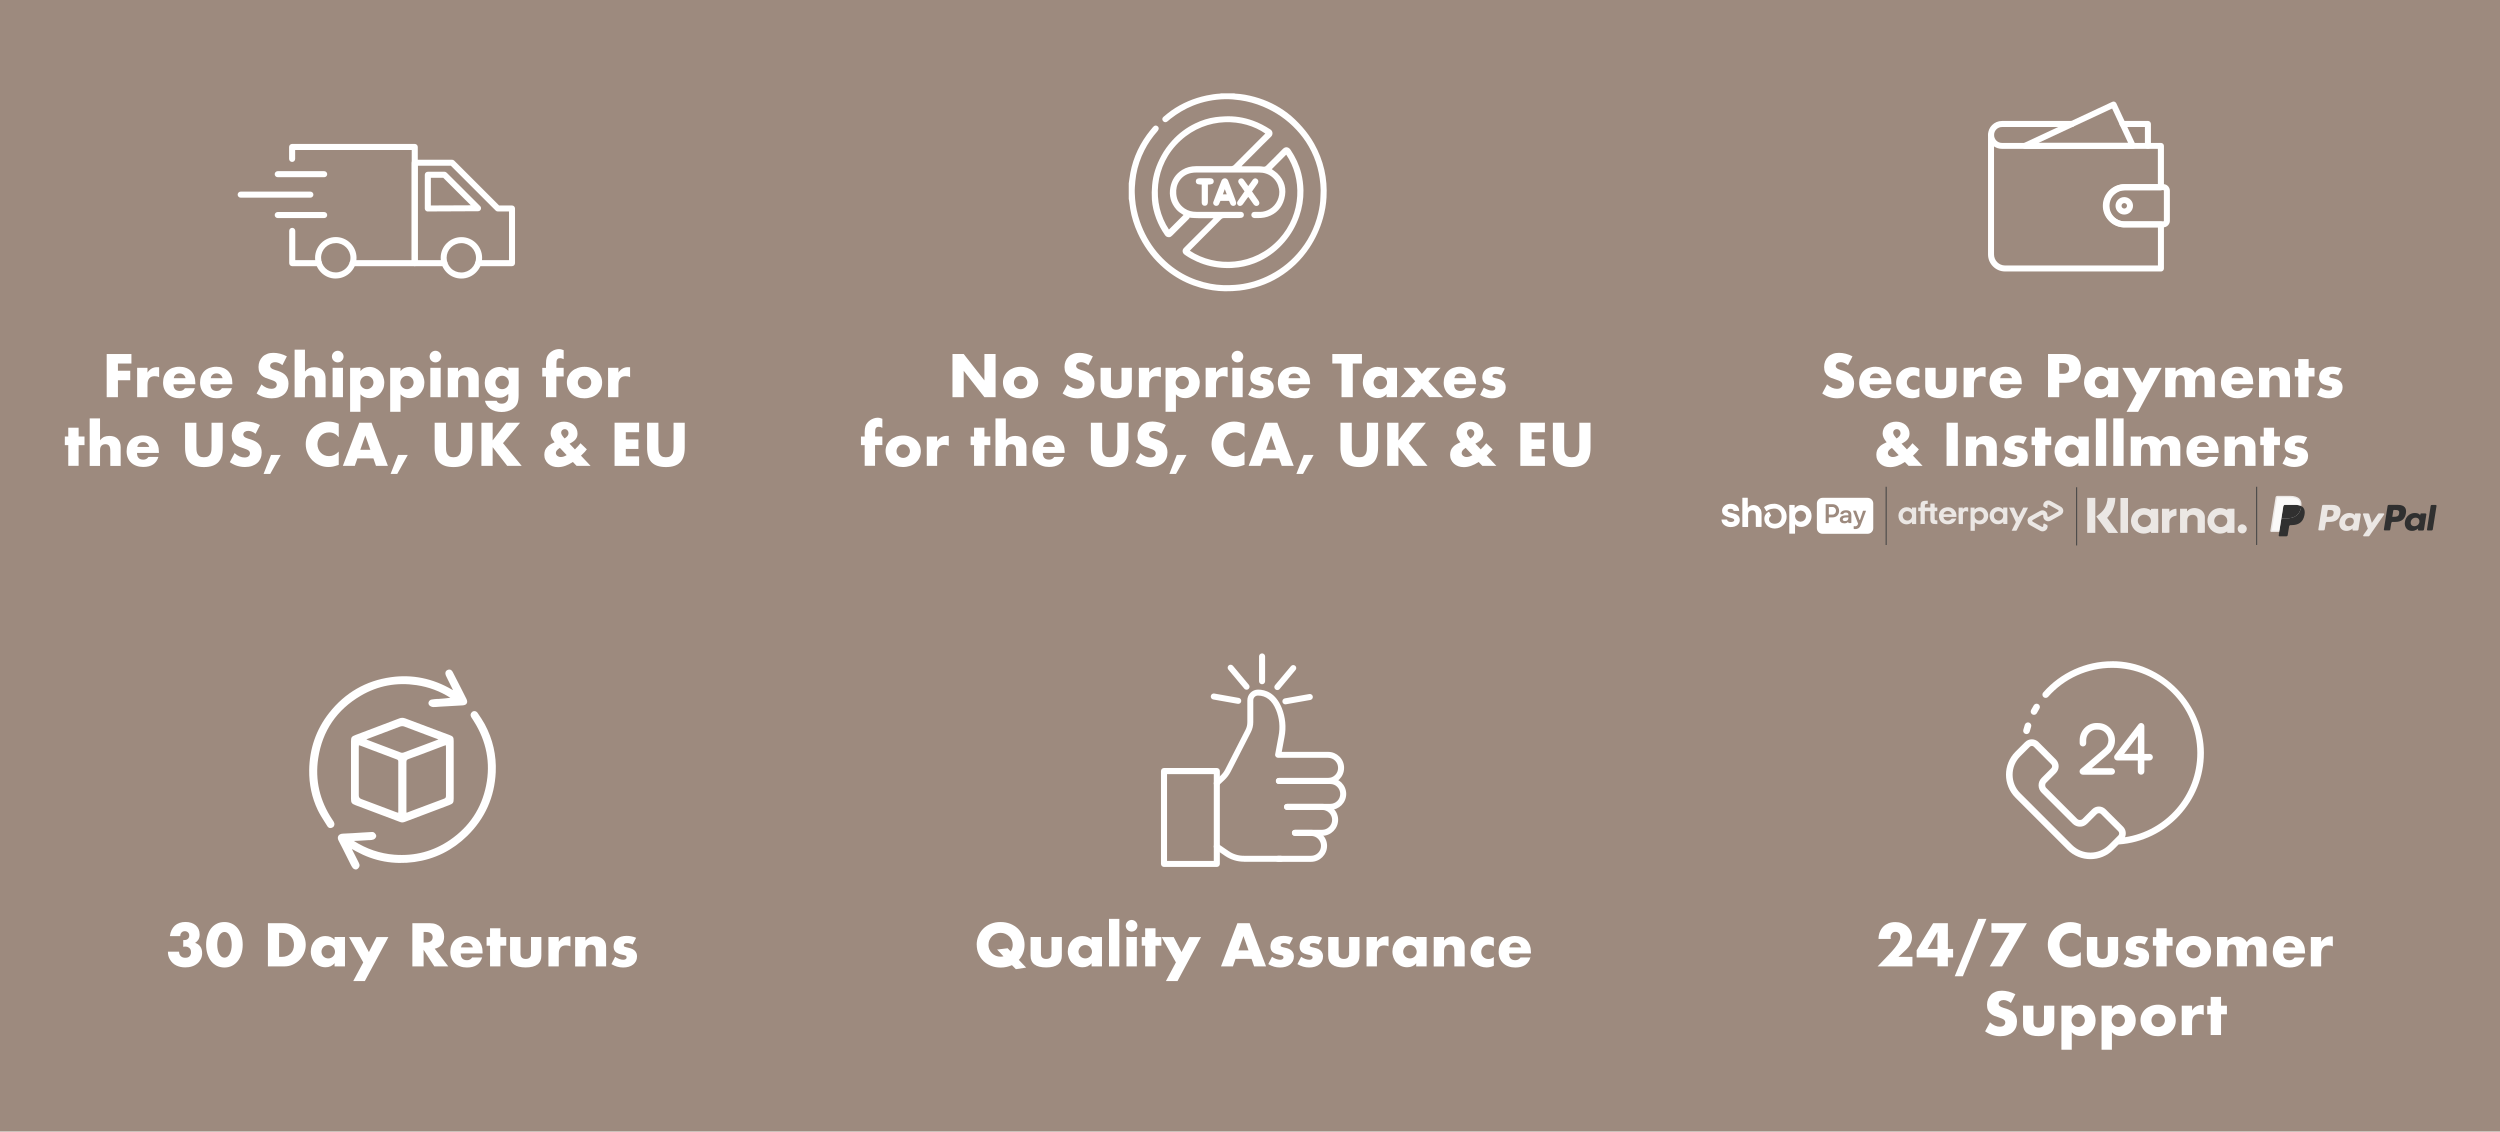 <?xml version="1.0" encoding="UTF-8"?>
<svg id="Layer_2" data-name="Layer 2" xmlns="http://www.w3.org/2000/svg" viewBox="0 0 420.38 190.3">
  <defs>
    <style>
      .cls-1 {
        opacity: .79;
      }

      .cls-2 {
        opacity: .7;
      }

      .cls-3 {
        fill: #464646;
      }

      .cls-3, .cls-4, .cls-5, .cls-6 {
        stroke-width: 0px;
      }

      .cls-4 {
        fill: #735847;
      }

      .cls-5 {
        fill: #303030;
      }

      .cls-6 {
        fill: #fff;
      }
    </style>
  </defs>
  <g id="Layer_1-2" data-name="Layer 1">
    <g>
      <rect class="cls-6" width="420.38" height="190.3"/>
      <g class="cls-2">
        <rect class="cls-4" width="420.38" height="190.3"/>
      </g>
      <g>
        <g>
          <g>
            <path class="cls-6" d="M204.61,145.78h-8.88c-.28,0-.51-.23-.51-.51v-15.62c0-.28.23-.51.51-.51h8.88c.28,0,.51.23.51.51v15.62c0,.28-.23.51-.51.51ZM196.24,144.77h7.86v-14.6h-7.86v14.6Z"/>
            <path class="cls-6" d="M209.17,144.9c-1.13,0-2.22-.34-3.16-.97l-1.7-1.17c-.23-.16-.29-.47-.13-.7.16-.23.47-.29.7-.13l1.7,1.17c.77.53,1.67.81,2.61.8h6.17c.28,0,.51.23.51.51s-.23.51-.51.51h-6.19ZM222.33,140.55h-4.59c-.28,0-.51-.23-.51-.51s.23-.51.51-.51h4.59c.92,0,1.67-.75,1.67-1.67s-.75-1.67-1.67-1.67h-5.91c-.28,0-.51-.23-.51-.51s.23-.51.51-.51h5.91c1.48,0,2.68,1.2,2.68,2.68s-1.2,2.69-2.68,2.69ZM204.6,132.23c-.14,0-.27-.05-.37-.16-.19-.21-.18-.53.02-.72l.92-.86c.36-.33.65-.7.87-1.13l3.4-6.65c.2-.39.3-.82.3-1.26v-3.68c0-.99.8-1.81,1.8-1.81,1.24,0,2.94.53,3.98,3.05.63,1.57.8,3.28.47,4.95l-.46,2.47h7.81c.72,0,1.39.29,1.9.8.5.51.78,1.19.77,1.9,0,1.49-1.2,2.7-2.68,2.7h-8.27c-.28,0-.51-.23-.51-.51s.23-.51.51-.51h8.27c.92,0,1.67-.75,1.67-1.67,0-.47-.17-.89-.48-1.21s-.73-.49-1.18-.5h-8.42c-.15,0-.29-.07-.39-.18-.1-.12-.14-.27-.11-.42l.57-3.08c.29-1.47.14-2.99-.42-4.37-.66-1.61-1.69-2.42-3.04-2.42-.21,0-.41.08-.56.23s-.23.35-.23.56v3.68c0,.6-.14,1.19-.42,1.72l-3.4,6.65c-.28.53-.64,1-1.08,1.41l-.91.85c-.1.09-.22.14-.35.14Z"/>
            <path class="cls-6" d="M220.46,144.92h-5.54c-.28,0-.51-.23-.51-.51s.23-.51.51-.51h5.54c.92,0,1.67-.75,1.67-1.67,0-.92-.75-1.67-1.67-1.67h-2.71c-.28,0-.51-.23-.51-.51s.23-.51.51-.51h2.71c1.48,0,2.69,1.21,2.69,2.69,0,1.48-1.21,2.68-2.69,2.69ZM223.7,136.19h-7.28c-.28,0-.51-.23-.51-.51s.23-.51.51-.51h7.27c.93,0,1.67-.75,1.67-1.67,0-.93-.75-1.67-1.68-1.67h-8.64c-.28,0-.51-.23-.51-.51s.23-.51.51-.51h8.64c1.48,0,2.68,1.2,2.69,2.68,0,1.49-1.2,2.69-2.68,2.69ZM216.14,118.44c-.24,0-.45-.17-.5-.42-.05-.28.14-.54.41-.59l4.11-.73c.27-.05.54.13.59.41.05.28-.14.54-.41.59l-4.11.73s-.06,0-.09,0ZM208.21,118.35s-.06,0-.09,0l-4.11-.73c-.28-.05-.46-.31-.41-.59.05-.28.32-.46.59-.41l4.11.73c.28.05.46.31.41.59-.04.25-.26.42-.5.42ZM214.79,116.04c-.12,0-.23-.04-.33-.12-.21-.18-.24-.5-.06-.71l2.68-3.2c.18-.22.5-.24.71-.06.21.18.24.5.06.71l-2.68,3.2c-.1.12-.24.18-.39.18ZM209.62,115.98c-.14,0-.29-.06-.39-.18l-2.68-3.2c-.18-.21-.15-.53.06-.71.21-.18.53-.15.71.06l2.68,3.2c.18.21.15.53-.06.71-.09.08-.21.12-.33.12ZM212.22,115.06c-.28,0-.51-.23-.51-.51v-4.17c0-.28.23-.51.51-.51s.51.23.51.51v4.17c0,.28-.23.51-.51.51Z"/>
          </g>
          <g>
            <path class="cls-6" d="M164.23,158.87c0-.54.1-1.04.3-1.51.2-.46.47-.87.83-1.22.35-.35.78-.62,1.27-.81.49-.2,1.03-.29,1.62-.29s1.12.1,1.62.29c.49.2.92.47,1.28.81.36.35.63.75.83,1.22s.3.97.3,1.51c0,.5-.08.97-.25,1.4-.16.43-.4.81-.71,1.14l1.23,1.29-1.73.27-.66-.68c-.28.13-.58.23-.9.3-.32.07-.65.11-1,.11-.59,0-1.13-.1-1.62-.29-.49-.2-.91-.47-1.27-.81-.35-.35-.63-.75-.83-1.22-.2-.46-.3-.97-.3-1.51ZM166.21,158.87c0,.29.05.55.16.8s.26.46.44.63c.19.18.4.32.65.42.25.1.51.15.78.15.17,0,.33-.02.5-.06l-1.08-1.14,1.78-.22.5.53c.23-.32.35-.69.35-1.12,0-.29-.05-.55-.16-.8s-.26-.46-.45-.63-.41-.32-.65-.42-.51-.15-.78-.15-.54.05-.78.15c-.25.1-.46.24-.65.42-.19.18-.33.39-.44.63s-.16.51-.16.8Z"/>
            <path class="cls-6" d="M175.04,157.56v2.78c0,.61.29.91.88.91s.89-.3.89-.91v-2.78h1.74v3.12c0,.67-.22,1.17-.66,1.5-.44.33-1.1.5-1.97.5s-1.53-.17-1.97-.5c-.44-.33-.66-.83-.66-1.5v-3.12h1.74Z"/>
            <path class="cls-6" d="M183.55,157.56h1.75v4.94h-1.75v-.55c-.37.47-.88.7-1.51.7-.36,0-.69-.07-.99-.2-.3-.13-.56-.32-.79-.55s-.4-.52-.52-.84c-.12-.32-.19-.67-.19-1.05,0-.35.06-.69.18-1.01s.29-.59.51-.83c.22-.24.48-.42.78-.56.3-.14.63-.21,1-.21.62,0,1.13.21,1.53.64v-.49ZM181.35,160.02c0,.16.03.31.09.45s.14.26.24.36c.1.1.22.18.36.24s.29.09.45.09.3-.03.44-.09c.14-.06.26-.14.36-.24.1-.1.18-.22.24-.36.06-.13.09-.28.09-.43s-.03-.3-.09-.44c-.06-.14-.14-.26-.24-.36-.1-.1-.22-.18-.36-.24-.14-.06-.28-.09-.44-.09s-.31.03-.45.09-.26.14-.36.24c-.1.1-.18.22-.24.35-.06.13-.09.27-.09.43Z"/>
            <path class="cls-6" d="M188.22,154.51v7.99h-1.74v-7.99h1.74Z"/>
            <path class="cls-6" d="M189.3,155.67c0-.13.03-.26.08-.38.05-.12.12-.22.21-.31s.19-.16.31-.21c.12-.05.25-.08.38-.08s.26.03.38.08c.12.05.22.12.31.21s.16.19.21.31c.05.12.08.25.08.38s-.03.26-.08.38c-.05.12-.12.22-.21.31s-.19.16-.31.21c-.12.05-.25.08-.38.08s-.26-.03-.38-.08c-.12-.05-.22-.12-.31-.21s-.16-.19-.21-.31c-.05-.12-.08-.25-.08-.38ZM191.16,157.56v4.94h-1.74v-4.94h1.74Z"/>
            <path class="cls-6" d="M194.3,159.02v3.48h-1.74v-3.48h-.58v-1.45h.58v-1.48h1.74v1.48h.99v1.45h-.99Z"/>
            <path class="cls-6" d="M197.73,161.83l-2.39-4.26h2.02l1.32,2.53,1.28-2.53h2l-3.96,7.4h-1.95l1.68-3.14Z"/>
            <path class="cls-6" d="M210.44,161.24h-2.69l-.43,1.26h-2.01l2.76-7.26h2.06l2.76,7.26h-2.01l-.43-1.26ZM209.94,159.81l-.85-2.42-.85,2.42h1.69Z"/>
            <path class="cls-6" d="M216.82,158.83c-.32-.17-.63-.25-.94-.25-.16,0-.29.03-.39.1-.1.06-.15.15-.15.26,0,.06,0,.1.02.14.02.04.05.07.11.1.05.03.13.06.24.09.11.03.25.06.42.1.48.1.84.27,1.08.51.24.25.36.56.36.95,0,.29-.06.55-.17.78-.12.23-.28.42-.48.58s-.45.28-.74.37c-.29.09-.61.13-.95.13-.67,0-1.33-.19-1.97-.57l.63-1.23c.49.33.95.5,1.39.5.16,0,.29-.04.39-.11.1-.07.15-.16.15-.27,0-.06,0-.12-.02-.16s-.05-.08-.1-.12c-.05-.04-.13-.07-.23-.1-.1-.03-.23-.06-.39-.09-.54-.11-.92-.27-1.13-.49s-.32-.51-.32-.89c0-.28.05-.52.15-.75.1-.22.25-.41.44-.56.19-.15.42-.27.7-.36.27-.08.58-.12.91-.12.54,0,1.07.11,1.59.32l-.59,1.14Z"/>
            <path class="cls-6" d="M221.72,158.83c-.32-.17-.63-.25-.94-.25-.16,0-.29.03-.39.1-.1.06-.15.15-.15.26,0,.06,0,.1.02.14.02.04.05.07.11.1.05.03.13.06.24.09.11.03.25.06.42.1.48.1.84.27,1.08.51.24.25.36.56.36.95,0,.29-.06.55-.17.78-.12.23-.28.42-.48.58s-.45.28-.74.37c-.29.09-.61.13-.95.13-.67,0-1.33-.19-1.97-.57l.63-1.23c.49.33.95.5,1.39.5.16,0,.29-.04.39-.11.1-.07.15-.16.15-.27,0-.06,0-.12-.02-.16s-.05-.08-.1-.12c-.05-.04-.13-.07-.23-.1-.1-.03-.23-.06-.39-.09-.54-.11-.92-.27-1.13-.49s-.32-.51-.32-.89c0-.28.05-.52.15-.75.1-.22.25-.41.44-.56.19-.15.42-.27.7-.36.27-.08.58-.12.91-.12.54,0,1.07.11,1.59.32l-.59,1.14Z"/>
            <path class="cls-6" d="M225.09,157.56v2.78c0,.61.29.91.88.91s.89-.3.89-.91v-2.78h1.74v3.12c0,.67-.22,1.17-.66,1.5-.44.33-1.1.5-1.97.5s-1.53-.17-1.97-.5c-.44-.33-.66-.83-.66-1.5v-3.12h1.74Z"/>
            <path class="cls-6" d="M229.79,157.56h1.74v.81c.19-.3.41-.52.68-.68s.58-.24.94-.24h.15c.05,0,.12,0,.19.02v1.67c-.23-.12-.48-.17-.75-.17-.4,0-.71.12-.91.36s-.3.59-.3,1.05v2.12h-1.74v-4.94Z"/>
            <path class="cls-6" d="M238.14,157.56h1.75v4.94h-1.75v-.55c-.37.47-.88.7-1.51.7-.36,0-.69-.07-.99-.2-.3-.13-.56-.32-.79-.55s-.4-.52-.52-.84c-.12-.32-.19-.67-.19-1.05,0-.35.06-.69.18-1.01s.29-.59.51-.83c.22-.24.48-.42.78-.56.3-.14.63-.21,1-.21.62,0,1.13.21,1.53.64v-.49ZM235.95,160.02c0,.16.03.31.09.45s.14.26.24.36c.1.1.22.18.36.24s.29.09.45.09.3-.03.44-.09c.14-.06.26-.14.36-.24.1-.1.18-.22.24-.36.06-.13.09-.28.09-.43s-.03-.3-.09-.44c-.06-.14-.14-.26-.24-.36-.1-.1-.22-.18-.36-.24-.14-.06-.28-.09-.44-.09s-.31.03-.45.09-.26.14-.36.24c-.1.1-.18.22-.24.35-.06.13-.09.27-.09.43Z"/>
            <path class="cls-6" d="M241.08,157.56h1.74v.62c.24-.29.48-.48.72-.58.24-.1.53-.15.86-.15.35,0,.64.06.89.17s.46.27.63.48c.14.17.24.35.29.56.05.21.08.44.08.7v3.14h-1.74v-2.49c0-.24-.02-.44-.05-.59-.04-.15-.1-.27-.19-.36-.08-.08-.16-.13-.26-.16s-.2-.05-.31-.05c-.3,0-.52.09-.68.26-.16.18-.24.43-.24.76v2.64h-1.74v-4.94Z"/>
            <path class="cls-6" d="M251.19,159.16c-.3-.21-.61-.31-.92-.31-.17,0-.32.03-.47.09-.14.06-.27.14-.38.25-.11.11-.19.23-.25.38-.06.14-.09.31-.09.49s.03.33.09.48.14.27.25.38.23.19.38.25c.15.06.3.09.47.09.33,0,.63-.11.92-.34v1.48c-.43.19-.84.28-1.22.28-.36,0-.7-.06-1.02-.18-.32-.12-.61-.3-.86-.52-.25-.23-.44-.5-.59-.82-.15-.32-.22-.67-.22-1.06s.07-.75.21-1.07c.14-.32.33-.6.58-.84s.53-.42.87-.55c.34-.13.7-.2,1.08-.2.42,0,.82.09,1.17.27v1.48Z"/>
            <path class="cls-6" d="M253.75,160.33c0,.75.35,1.13,1.06,1.13.38,0,.66-.15.86-.46h1.68c-.34,1.13-1.19,1.69-2.55,1.69-.42,0-.8-.06-1.14-.19-.35-.12-.64-.3-.89-.53-.25-.23-.44-.51-.57-.83-.13-.32-.2-.68-.2-1.08s.06-.78.19-1.11c.13-.33.31-.61.55-.84.24-.23.52-.41.86-.53.34-.12.72-.19,1.14-.19s.79.06,1.13.19c.33.12.62.31.85.54.23.24.41.53.53.87.12.34.18.73.18,1.16v.18h-3.67ZM255.79,159.31c-.06-.24-.18-.44-.36-.59s-.4-.22-.65-.22c-.27,0-.49.07-.66.21-.17.14-.28.34-.32.6h1.99Z"/>
          </g>
        </g>
        <g>
          <g>
            <path class="cls-6" d="M355.16,111.19c-4.44,0-8.66,1.91-11.59,5.25-.2.23-.18.58.05.78.23.2.58.18.78-.05,2.72-3.09,6.64-4.87,10.76-4.87,7.9,0,14.32,6.42,14.32,14.32,0,7.14-5.24,13.12-12.16,14.16.26-.59.15-1.3-.33-1.78l-2.92-2.91c-.63-.63-1.65-.63-2.27,0l-1.62,1.62c-.24.24-.65.23-.88,0l-5.22-5.22c-.24-.24-.24-.64,0-.88l1.62-1.62c.3-.3.47-.71.47-1.14s-.17-.83-.47-1.14l-2.91-2.92c-.63-.63-1.65-.63-2.27,0l-1.61,1.61c-2.13,2.13-2.13,5.61,0,7.74l8.73,8.73c1.07,1.07,2.47,1.6,3.87,1.6s2.81-.53,3.87-1.6l.87-.87c8.06-.56,14.34-7.27,14.34-15.39s-6.92-15.43-15.43-15.43h0ZM354.6,142.09c-1.7,1.7-4.47,1.7-6.17,0l-8.73-8.73c-1.7-1.7-1.7-4.47,0-6.17l1.61-1.61c.1-.1.22-.15.35-.15s.25.05.35.15l2.91,2.92c.09.09.15.22.15.35s-.05.26-.15.35l-1.62,1.62c-.33.33-.51.76-.51,1.23s.18.9.51,1.23l5.22,5.22c.68.68,1.77.68,2.45,0l1.62-1.62c.19-.19.51-.19.7,0l2.91,2.91c.19.19.19.51,0,.7l-1.61,1.61h0Z"/>
            <path class="cls-6" d="M341.18,121.5c-.29-.09-.6.07-.7.36-.09.29-.18.59-.26.88-.08.3.1.6.4.68.05.01.09.02.14.02.25,0,.47-.17.54-.42.07-.28.15-.55.24-.82.09-.29-.06-.6-.36-.7Z"/>
            <path class="cls-6" d="M341.76,120.14c.08.04.17.06.26.06.2,0,.39-.11.49-.29.13-.25.28-.5.42-.74.16-.26.08-.6-.18-.76-.26-.16-.6-.08-.76.18-.16.26-.31.53-.46.8-.14.27-.04.61.23.75Z"/>
            <path class="cls-6" d="M352.81,121.57h-.27c-1.57,0-2.84,1.3-2.84,2.9v.5c0,.31.25.55.55.55s.55-.25.55-.55v-.5c0-.99.78-1.79,1.73-1.79h.27c.95,0,1.73.8,1.73,1.79,0,.53-.23,1.04-.63,1.38l-4.02,3.45c-.18.15-.24.4-.16.61s.29.36.52.36h4.85c.31,0,.55-.25.55-.55s-.25-.55-.55-.55h-3.35l2.89-2.47c.64-.55,1.01-1.36,1.01-2.22,0-1.6-1.27-2.9-2.84-2.9Z"/>
            <path class="cls-6" d="M360.22,121.6c-.22-.08-.47,0-.62.19l-3.99,5.19c-.13.17-.15.39-.06.58.09.19.29.31.5.31h3.43v1.85c0,.31.25.55.55.55s.55-.25.55-.55v-1.85h.88c.31,0,.55-.25.55-.55s-.25-.55-.55-.55h-.88v-4.64c0-.24-.15-.45-.38-.53ZM359.49,126.76h-2.31l2.31-3v3Z"/>
          </g>
          <g>
            <path class="cls-6" d="M321.56,162.5h-5.84l1.8-1.87c.47-.49.85-.91,1.12-1.26.27-.34.47-.63.6-.87.13-.24.21-.43.25-.58s.05-.27.05-.38c0-.11-.02-.21-.05-.32s-.09-.19-.16-.27c-.07-.08-.16-.14-.25-.19s-.22-.07-.35-.07c-.26,0-.46.08-.6.25-.14.17-.22.38-.22.63,0,.07,0,.17.03.31h-2.06c0-.42.07-.81.21-1.15.14-.35.33-.65.58-.9s.55-.44.89-.58c.34-.13.72-.2,1.13-.2s.78.06,1.12.19c.34.13.64.31.89.54.25.23.45.5.59.82.14.32.21.66.21,1.04,0,.4-.09.76-.26,1.1s-.44.68-.81,1.03l-1.2,1.13h2.35v1.6Z"/>
            <path class="cls-6" d="M327.54,159.56h.88v1.44h-.88v1.49h-1.75v-1.49h-3.5v-1.21l2.77-4.55h2.48v4.32ZM325.79,159.56v-2.86l-1.67,2.86h1.67Z"/>
            <path class="cls-6" d="M332.64,154.51h1.38l-3.96,9.65h-1.37l3.96-9.65Z"/>
            <path class="cls-6" d="M337.89,156.84h-3.03v-1.6h5.96l-4.16,7.26h-2.08l3.31-5.66Z"/>
            <path class="cls-6" d="M349.89,157.67c-.44-.53-.97-.8-1.62-.8-.28,0-.54.05-.78.15-.24.1-.45.24-.62.42-.17.18-.31.39-.41.63s-.15.51-.15.79.05.55.15.8.24.46.41.63c.18.18.38.32.62.42.24.1.49.15.77.15.6,0,1.15-.26,1.63-.77v2.23l-.19.07c-.29.1-.56.18-.81.23-.25.05-.5.07-.74.07-.5,0-.98-.09-1.44-.28-.46-.19-.86-.46-1.21-.8-.35-.34-.63-.75-.84-1.22-.21-.47-.32-.99-.32-1.54s.1-1.07.31-1.53c.21-.47.49-.87.84-1.2s.76-.6,1.22-.79.95-.28,1.45-.28c.29,0,.57.03.85.09.28.06.57.16.88.28v2.25Z"/>
            <path class="cls-6" d="M352.66,157.56v2.78c0,.61.29.91.88.91s.89-.3.89-.91v-2.78h1.74v3.12c0,.67-.22,1.17-.66,1.5-.44.33-1.1.5-1.97.5s-1.53-.17-1.97-.5c-.44-.33-.66-.83-.66-1.5v-3.12h1.74Z"/>
            <path class="cls-6" d="M360.63,158.83c-.32-.17-.63-.25-.94-.25-.16,0-.29.03-.39.1-.1.06-.15.15-.15.26,0,.06,0,.1.02.14.02.04.05.07.11.1.05.03.13.06.24.09.11.03.25.06.42.1.48.1.84.27,1.08.51.24.25.36.56.36.95,0,.29-.06.55-.17.78-.12.23-.28.42-.48.58s-.45.28-.74.37c-.29.09-.61.13-.95.13-.67,0-1.33-.19-1.97-.57l.63-1.23c.49.33.95.5,1.39.5.16,0,.29-.04.39-.11.1-.07.15-.16.15-.27,0-.06,0-.12-.02-.16s-.05-.08-.1-.12c-.05-.04-.13-.07-.23-.1-.1-.03-.23-.06-.39-.09-.54-.11-.92-.27-1.13-.49s-.32-.51-.32-.89c0-.28.05-.52.15-.75.1-.22.25-.41.44-.56.19-.15.42-.27.7-.36.27-.08.58-.12.91-.12.54,0,1.07.11,1.59.32l-.59,1.14Z"/>
            <path class="cls-6" d="M364.33,159.02v3.48h-1.74v-3.48h-.58v-1.45h.58v-1.48h1.74v1.48h.99v1.45h-.99Z"/>
            <path class="cls-6" d="M365.87,159.99c0-.37.07-.71.22-1.02.15-.32.35-.59.62-.83s.58-.42.94-.55c.36-.13.76-.2,1.19-.2s.82.07,1.18.2c.36.13.68.31.94.55.27.23.47.51.62.84.15.32.22.68.22,1.07s-.08.75-.23,1.07c-.15.32-.36.6-.62.84-.26.23-.58.42-.95.54s-.77.19-1.2.19-.81-.06-1.17-.19-.67-.31-.93-.55c-.26-.24-.46-.52-.61-.85-.15-.33-.22-.7-.22-1.1ZM367.71,160.01c0,.17.03.32.09.46.06.14.14.26.24.36.1.1.22.18.36.24.14.06.28.09.44.09s.3-.03.44-.09c.14-.06.26-.14.36-.24.1-.1.18-.22.24-.36.06-.14.09-.29.09-.45s-.03-.3-.09-.44c-.06-.14-.14-.26-.24-.36s-.22-.18-.36-.24c-.14-.06-.28-.09-.44-.09s-.3.03-.44.09c-.14.06-.26.14-.36.24s-.18.22-.24.36c-.06.13-.09.28-.09.43Z"/>
            <path class="cls-6" d="M372.8,157.56h1.74v.61c.47-.46,1.01-.68,1.6-.68.73,0,1.29.31,1.67.92.39-.62.95-.93,1.67-.93.23,0,.45.03.65.1.21.07.38.17.53.32.15.14.26.33.35.56.09.23.13.51.13.84v3.2h-1.74v-2.43c0-.25-.02-.46-.05-.62-.04-.16-.09-.29-.15-.38s-.15-.15-.24-.18-.19-.05-.29-.05c-.56,0-.84.41-.84,1.22v2.43h-1.74v-2.43c0-.25-.02-.46-.05-.62-.03-.16-.08-.29-.14-.39-.06-.1-.14-.16-.24-.2-.1-.04-.21-.05-.34-.05-.11,0-.21.02-.31.05-.1.03-.18.09-.25.19-.07.09-.13.22-.17.39-.04.16-.06.38-.06.64v2.43h-1.74v-4.94Z"/>
            <path class="cls-6" d="M383.92,160.33c0,.75.35,1.13,1.06,1.13.38,0,.66-.15.86-.46h1.68c-.34,1.13-1.19,1.69-2.55,1.69-.42,0-.8-.06-1.14-.19-.35-.12-.64-.3-.89-.53-.25-.23-.44-.51-.57-.83-.13-.32-.2-.68-.2-1.08s.06-.78.19-1.11c.13-.33.31-.61.55-.84.24-.23.52-.41.86-.53.34-.12.72-.19,1.14-.19s.79.06,1.13.19c.33.12.62.31.85.54.23.24.41.53.53.87.12.34.18.73.18,1.16v.18h-3.67ZM385.96,159.31c-.06-.24-.18-.44-.36-.59s-.4-.22-.65-.22c-.27,0-.49.07-.66.21-.17.14-.28.34-.32.6h1.99Z"/>
            <path class="cls-6" d="M388.57,157.56h1.74v.81c.19-.3.41-.52.68-.68s.58-.24.94-.24h.15c.05,0,.12,0,.19.02v1.67c-.23-.12-.48-.17-.75-.17-.4,0-.71.12-.91.36s-.3.59-.3,1.05v2.12h-1.74v-4.94Z"/>
            <path class="cls-6" d="M338.12,168.65c-.21-.17-.41-.29-.62-.37-.21-.08-.4-.12-.6-.12-.24,0-.44.06-.6.17-.15.12-.23.27-.23.45,0,.13.04.23.12.32s.18.16.3.22c.12.06.27.11.42.16s.31.09.47.14c.62.21,1.07.48,1.35.82.29.34.43.79.43,1.34,0,.37-.06.71-.19,1.01s-.31.56-.55.77c-.24.21-.54.38-.88.5-.35.12-.75.18-1.19.18-.92,0-1.77-.27-2.55-.82l.81-1.52c.28.25.56.44.84.56.28.12.55.18.82.18.31,0,.54-.07.69-.21.15-.14.23-.3.23-.48,0-.11-.02-.2-.06-.28-.04-.08-.1-.15-.19-.22s-.21-.13-.35-.19c-.14-.06-.32-.12-.52-.19-.24-.08-.48-.16-.72-.25s-.44-.22-.62-.37c-.18-.15-.33-.35-.44-.58-.11-.23-.17-.53-.17-.89s.06-.68.18-.98c.12-.29.29-.54.5-.75.21-.21.48-.37.79-.49.31-.12.66-.17,1.04-.17.36,0,.73.05,1.13.15.39.1.77.25,1.13.44l-.75,1.47Z"/>
            <path class="cls-6" d="M341.93,169.11v2.78c0,.61.29.91.88.91s.89-.3.89-.91v-2.78h1.74v3.12c0,.67-.22,1.17-.66,1.5-.44.33-1.1.5-1.97.5s-1.53-.17-1.97-.5c-.44-.33-.66-.83-.66-1.5v-3.12h1.74Z"/>
            <path class="cls-6" d="M348.37,176.51h-1.74v-7.4h1.74v.55c.37-.47.88-.7,1.52-.7.35,0,.68.07.99.21.3.14.57.33.79.56.22.24.4.52.52.84.12.32.19.66.19,1.03s-.06.71-.19,1.02c-.13.31-.3.59-.52.83-.22.24-.48.42-.78.56s-.63.2-.98.2c-.62,0-1.13-.21-1.54-.64v2.95ZM350.57,171.59c0-.15-.03-.3-.08-.44-.05-.14-.13-.26-.24-.36s-.22-.18-.36-.25c-.14-.06-.29-.09-.45-.09s-.3.03-.43.09-.25.14-.35.24c-.1.1-.18.22-.24.36-.06.14-.09.28-.09.44s.03.3.09.43.14.25.24.35c.1.1.22.18.36.24.14.06.28.09.44.09s.3-.03.43-.09.25-.14.35-.24c.1-.1.18-.22.24-.36.06-.13.09-.28.09-.42Z"/>
            <path class="cls-6" d="M355.12,176.51h-1.74v-7.4h1.74v.55c.37-.47.88-.7,1.52-.7.35,0,.68.07.99.21.3.14.57.33.79.56.22.24.4.52.52.84.12.32.19.66.19,1.03s-.06.71-.19,1.02c-.13.31-.3.59-.52.83-.22.24-.48.42-.78.56s-.63.2-.98.2c-.62,0-1.13-.21-1.54-.64v2.95ZM357.31,171.59c0-.15-.03-.3-.08-.44-.05-.14-.13-.26-.24-.36s-.22-.18-.36-.25c-.14-.06-.29-.09-.45-.09s-.3.03-.43.09-.25.14-.35.24c-.1.1-.18.22-.24.36-.06.14-.09.28-.09.44s.03.3.09.43.14.25.24.35c.1.1.22.18.36.24.14.06.28.09.44.09s.3-.03.43-.09.25-.14.35-.24c.1-.1.18-.22.24-.36.06-.13.09-.28.09-.42Z"/>
            <path class="cls-6" d="M359.93,171.54c0-.37.07-.71.22-1.02.15-.32.35-.59.62-.83s.58-.42.94-.55c.36-.13.76-.2,1.19-.2s.82.07,1.18.2c.36.13.68.31.94.55.27.23.47.51.62.84.15.32.22.68.22,1.07s-.08.75-.23,1.07c-.15.32-.36.6-.62.84-.26.23-.58.42-.95.54s-.77.19-1.2.19-.81-.06-1.17-.19-.67-.31-.93-.55c-.26-.24-.46-.52-.61-.85-.15-.33-.22-.7-.22-1.1ZM361.77,171.56c0,.17.03.32.09.46.06.14.14.26.24.36.1.1.22.18.36.24.14.06.28.09.44.09s.3-.03.44-.09c.14-.06.26-.14.36-.24.1-.1.18-.22.24-.36.06-.14.09-.29.09-.45s-.03-.3-.09-.44c-.06-.14-.14-.26-.24-.36s-.22-.18-.36-.24c-.14-.06-.28-.09-.44-.09s-.3.03-.44.09c-.14.06-.26.14-.36.24s-.18.22-.24.36c-.06.13-.09.28-.09.43Z"/>
            <path class="cls-6" d="M366.86,169.11h1.74v.81c.19-.3.41-.52.68-.68s.58-.24.94-.24h.15c.05,0,.12,0,.19.02v1.67c-.23-.12-.48-.17-.75-.17-.4,0-.71.12-.91.36s-.3.59-.3,1.05v2.12h-1.74v-4.94Z"/>
            <path class="cls-6" d="M373.47,170.56v3.48h-1.74v-3.48h-.58v-1.45h.58v-1.48h1.74v1.48h.99v1.45h-.99Z"/>
          </g>
        </g>
        <g>
          <g>
            <path class="cls-6" d="M30.8,158.07c.05,0,.09,0,.13,0h.09c.24,0,.43-.07.58-.21.15-.14.22-.32.22-.55s-.07-.39-.21-.53c-.14-.13-.32-.2-.53-.2-.23,0-.42.08-.56.23-.14.15-.21.35-.21.6h-1.74c.04-.38.14-.71.28-1.01.14-.29.33-.54.55-.75.22-.2.49-.36.79-.46.3-.11.63-.16,1-.16s.69.05.98.15c.29.1.54.24.75.42.21.18.37.4.48.66s.17.55.17.87c0,.35-.07.63-.2.85-.13.22-.32.41-.56.57.37.12.66.32.87.62.21.3.31.67.31,1.1,0,.36-.07.69-.21.98-.14.29-.34.55-.59.76-.25.21-.55.38-.9.49-.35.12-.73.17-1.15.17-.56,0-1.06-.11-1.51-.33s-.81-.56-1.08-1.04c-.12-.21-.2-.42-.25-.64s-.06-.43-.06-.64h1.87c.01.34.11.6.3.77.19.18.44.26.75.26.33,0,.58-.09.73-.27.15-.18.23-.4.23-.66,0-.31-.09-.55-.28-.71-.19-.16-.41-.24-.66-.24-.06,0-.12,0-.18.01-.06,0-.12.02-.19.03v-1.18Z"/>
            <path class="cls-6" d="M34.66,158.86c0-.58.08-1.1.23-1.57.15-.47.36-.87.63-1.21.27-.33.6-.59.97-.77.38-.18.79-.27,1.25-.27s.86.09,1.24.27c.38.18.7.44.97.77.27.33.48.74.63,1.21.15.47.23,1,.23,1.57s-.08,1.1-.23,1.57c-.15.47-.36.88-.63,1.21s-.59.6-.97.78c-.38.18-.79.27-1.24.27s-.87-.09-1.25-.27c-.38-.18-.7-.44-.97-.78s-.48-.74-.63-1.21c-.15-.47-.23-1-.23-1.57ZM36.53,158.86c0,.32.03.61.09.88.06.26.14.49.25.68.11.19.23.34.38.45.15.11.31.16.5.16s.34-.05.5-.16c.15-.11.28-.25.38-.45.1-.19.18-.42.24-.68.06-.26.09-.55.09-.88s-.03-.6-.09-.87c-.06-.27-.14-.49-.24-.68s-.23-.34-.38-.44c-.15-.11-.32-.16-.5-.16s-.35.05-.5.16c-.15.11-.27.25-.38.44-.11.19-.19.42-.25.68-.06.27-.09.56-.09.87Z"/>
            <path class="cls-6" d="M45.05,155.24h2.79c.49,0,.96.1,1.39.3.43.2.81.46,1.14.79.32.33.58.72.76,1.16.19.44.28.9.28,1.38s-.09.93-.27,1.37-.44.83-.76,1.16c-.32.33-.7.6-1.14.8-.43.2-.9.3-1.4.3h-2.79v-7.26ZM46.93,160.9h.43c.33,0,.62-.05.88-.15s.47-.24.65-.42.31-.39.4-.64.14-.52.14-.81-.05-.56-.14-.81c-.1-.25-.23-.46-.41-.64-.18-.18-.39-.32-.65-.42-.26-.1-.54-.15-.87-.15h-.43v4.06Z"/>
            <path class="cls-6" d="M56.26,157.56h1.75v4.94h-1.75v-.55c-.37.47-.88.7-1.51.7-.36,0-.69-.07-.99-.2-.3-.13-.56-.32-.79-.55s-.4-.52-.52-.84c-.12-.32-.19-.67-.19-1.05,0-.35.06-.69.18-1.01s.29-.59.51-.83c.22-.24.48-.42.78-.56.3-.14.63-.21,1-.21.62,0,1.13.21,1.53.64v-.49ZM54.06,160.02c0,.16.03.31.09.45s.14.26.24.36c.1.1.22.18.36.24s.29.09.45.09.3-.03.44-.09c.14-.06.26-.14.36-.24.1-.1.18-.22.24-.36.06-.13.09-.28.09-.43s-.03-.3-.09-.44c-.06-.14-.14-.26-.24-.36-.1-.1-.22-.18-.36-.24-.14-.06-.28-.09-.44-.09s-.31.03-.45.09-.26.14-.36.24c-.1.1-.18.22-.24.35-.06.13-.09.27-.09.43Z"/>
            <path class="cls-6" d="M61.08,161.83l-2.39-4.26h2.02l1.32,2.53,1.28-2.53h2l-3.96,7.4h-1.95l1.68-3.14Z"/>
            <path class="cls-6" d="M75.38,162.5h-2.35l-1.8-2.79v2.79h-1.89v-7.26h2.94c.4,0,.76.06,1.06.18.3.12.55.28.75.49.2.21.34.44.44.71s.15.56.15.87c0,.55-.13,1-.4,1.34-.27.34-.66.58-1.18.7l2.28,2.97ZM71.23,158.49h.36c.37,0,.66-.08.86-.23.2-.15.3-.38.3-.66s-.1-.51-.3-.66c-.2-.15-.49-.23-.86-.23h-.36v1.79Z"/>
            <path class="cls-6" d="M77.47,160.33c0,.75.35,1.13,1.06,1.13.38,0,.66-.15.86-.46h1.68c-.34,1.13-1.19,1.69-2.55,1.69-.42,0-.8-.06-1.14-.19-.35-.12-.64-.3-.89-.53-.25-.23-.44-.51-.57-.83-.13-.32-.2-.68-.2-1.08s.06-.78.19-1.11c.13-.33.31-.61.55-.84.24-.23.52-.41.86-.53.34-.12.72-.19,1.14-.19s.79.06,1.13.19c.33.12.62.31.85.54.23.24.41.53.53.87.12.34.18.73.18,1.16v.18h-3.67ZM79.51,159.31c-.06-.24-.18-.44-.36-.59s-.4-.22-.65-.22c-.27,0-.49.07-.66.21-.17.14-.28.34-.32.6h1.99Z"/>
            <path class="cls-6" d="M84.14,159.02v3.48h-1.74v-3.48h-.58v-1.45h.58v-1.48h1.74v1.48h.99v1.45h-.99Z"/>
            <path class="cls-6" d="M87.52,157.56v2.78c0,.61.29.91.88.91s.89-.3.89-.91v-2.78h1.74v3.12c0,.67-.22,1.17-.66,1.5-.44.33-1.1.5-1.97.5s-1.53-.17-1.97-.5c-.44-.33-.66-.83-.66-1.5v-3.12h1.74Z"/>
            <path class="cls-6" d="M92.22,157.56h1.74v.81c.19-.3.41-.52.68-.68s.58-.24.94-.24h.15c.05,0,.12,0,.19.02v1.67c-.23-.12-.48-.17-.75-.17-.4,0-.71.12-.91.36s-.3.59-.3,1.05v2.12h-1.74v-4.94Z"/>
            <path class="cls-6" d="M96.71,157.56h1.74v.62c.24-.29.48-.48.72-.58.24-.1.53-.15.86-.15.35,0,.64.06.89.17s.46.27.63.48c.14.17.24.35.29.56.05.21.08.44.08.7v3.14h-1.74v-2.49c0-.24-.02-.44-.05-.59-.04-.15-.1-.27-.19-.36-.08-.08-.16-.13-.26-.16s-.2-.05-.31-.05c-.3,0-.52.09-.68.26-.16.18-.24.43-.24.76v2.64h-1.74v-4.94Z"/>
            <path class="cls-6" d="M106.37,158.83c-.32-.17-.63-.25-.94-.25-.16,0-.29.03-.39.1-.1.06-.15.15-.15.26,0,.06,0,.1.02.14.02.04.05.07.11.1.05.03.13.06.24.09.11.03.25.06.42.1.48.1.84.27,1.08.51.24.25.36.56.36.95,0,.29-.06.55-.17.78-.12.23-.28.42-.48.58s-.45.28-.74.37c-.29.09-.61.13-.95.13-.67,0-1.33-.19-1.97-.57l.63-1.23c.49.33.95.5,1.39.5.16,0,.29-.04.39-.11.1-.07.15-.16.15-.27,0-.06,0-.12-.02-.16s-.05-.08-.1-.12c-.05-.04-.13-.07-.23-.1-.1-.03-.23-.06-.39-.09-.54-.11-.92-.27-1.13-.49s-.32-.51-.32-.89c0-.28.05-.52.15-.75.1-.22.25-.41.44-.56.19-.15.42-.27.7-.36.27-.08.58-.12.91-.12.54,0,1.07.11,1.59.32l-.59,1.14Z"/>
          </g>
          <g>
            <g>
              <path class="cls-6" d="M76.12,129.46c0,1.61,0,3.22,0,4.83,0,.65-.05.72-.66.95-2.48.94-4.97,1.87-7.45,2.81-.23.09-.44.08-.68,0-1.86-.7-3.72-1.4-5.58-2.1-.63-.24-1.25-.47-1.88-.71-.61-.23-.67-.31-.67-.95,0-3.2,0-6.4,0-9.61,0-.65.05-.71.67-.94,2.45-.93,4.9-1.84,7.35-2.78.31-.12.57-.11.88,0,2.47.94,4.94,1.86,7.41,2.78.57.21.61.27.61.87,0,1.61,0,3.22,0,4.83ZM60.18,125.1c-.01.24-.03.4-.03.56,0,2.7,0,5.39,0,8.09,0,.57,0,.57.54.77,1.94.73,3.89,1.46,5.83,2.19.18.07.36.11.58.18.02-.17.05-.28.05-.38,0-2.82,0-5.64,0-8.47,0-.32-.14-.44-.41-.54-2.05-.77-4.09-1.54-6.14-2.31-.11-.04-.24-.05-.42-.09ZM75.13,125.08c-.22.06-.39.1-.55.16-1.98.74-3.95,1.5-5.93,2.22-.38.14-.49.31-.49.7.01,2.75,0,5.49,0,8.24,0,.15.03.3.05.48.15-.04.24-.05.32-.08,2.06-.77,4.12-1.55,6.19-2.31.35-.13.46-.32.45-.68-.01-2.73,0-5.46,0-8.19,0-.16-.02-.31-.04-.54ZM74.15,124.36c-.23-.13-.33-.2-.45-.24-1.88-.71-3.76-1.41-5.63-2.12-.31-.12-.58-.1-.89.01-1.81.69-3.62,1.37-5.43,2.05-.16.06-.32.14-.61.27.31.14.5.22.69.3,1.82.69,3.65,1.37,5.47,2.07.28.11.52.05.78-.05,1.13-.43,2.27-.85,3.4-1.28.84-.32,1.68-.64,2.66-1.01Z"/>
              <path class="cls-6" d="M67.68,138.3c-.13,0-.27-.03-.41-.08-1.33-.5-2.67-1-4-1.51l-2.23-.84c-.41-.15-.82-.31-1.23-.46-.68-.26-.79-.41-.79-1.11,0-3.2,0-6.4,0-9.61,0-.72.09-.85.78-1.11l2.01-.76c1.78-.67,3.56-1.34,5.33-2.02.34-.13.65-.13,1.01,0,1.86.71,3.72,1.4,5.58,2.1l1.83.68c.64.24.73.37.73,1.03,0,1.15,0,2.3,0,3.45v1.38s0,1.61,0,1.61c0,1.07,0,2.15,0,3.22,0,.73-.1.86-.77,1.12l-2.75,1.04c-1.57.59-3.14,1.18-4.71,1.78-.13.05-.26.08-.39.08ZM67.64,121.06c-.12,0-.24.02-.36.07-1.78.68-3.56,1.35-5.34,2.02l-2.01.76q-.55.21-.55.78c0,3.2,0,6.4,0,9.6,0,.56.01.57.56.78.41.16.82.31,1.23.46l2.23.84c1.33.5,2.67,1,4,1.51.2.08.36.07.55,0,1.57-.6,3.14-1.19,4.71-1.78l2.75-1.04q.54-.21.54-.79c0-1.07,0-2.15,0-3.22v-2.99c0-1.15,0-2.3,0-3.45q0-.51-.5-.7l-1.83-.68c-1.86-.7-3.72-1.39-5.58-2.1-.14-.05-.27-.08-.39-.08ZM67.11,137.07s-.04,0-.05,0l-.19-.06c-.14-.04-.27-.08-.4-.13-1.38-.52-2.76-1.04-4.14-1.56l-1.69-.64c-.6-.23-.65-.3-.65-.94,0-2.7,0-5.39,0-8.09,0-.11,0-.21.01-.34v-.23c.02-.05.04-.1.08-.13.04-.03.09-.04.15-.03.06.01.12.02.17.03.11.02.2.03.29.07l2.24.85c1.3.49,2.6.98,3.9,1.47.28.1.53.26.53.71,0,1.97,0,3.95,0,5.93v2.54c0,.08,0,.15-.02.25,0,.05-.02.1-.02.16,0,.05-.04.1-.08.13-.03.02-.06.03-.1.03ZM60.35,125.31v.03c0,.12-.02.22-.02.32,0,2.7,0,5.39,0,8.09q0,.45.41.6l1.7.64c1.38.52,2.76,1.04,4.14,1.56.12.04.24.08.37.12,0-.06.02-.1.02-.15v-2.54c0-1.98,0-3.95,0-5.93,0-.2-.06-.28-.3-.37-1.3-.49-2.6-.98-3.9-1.47l-2.24-.85c-.06-.02-.12-.03-.19-.04ZM68.22,137.06s-.07-.01-.1-.03c-.04-.03-.07-.08-.08-.13,0-.06-.01-.12-.02-.17-.02-.12-.03-.23-.03-.33v-2.56c0-1.89,0-3.79,0-5.68,0-.46.17-.71.61-.87,1.39-.5,2.8-1.04,4.16-1.55.59-.22,1.18-.45,1.77-.67.11-.04.23-.07.37-.11l.19-.05c.05-.02.11,0,.15.03.04.03.07.08.08.13l.02.21c.01.13.02.24.02.34v2.56c0,1.88,0,3.75,0,5.63,0,.45-.16.7-.57.85-1.45.53-2.89,1.08-4.33,1.62l-1.86.7c-.06.02-.12.04-.2.05l-.13.03s-.03,0-.04,0ZM74.97,125.31c-.12.03-.22.06-.32.1-.59.22-1.18.44-1.77.67-1.36.52-2.77,1.05-4.17,1.55-.3.11-.37.21-.37.53,0,1.89,0,3.79,0,5.68v2.56c0,.09.01.17.02.26.04,0,.07-.02.1-.03l1.86-.7c1.44-.54,2.89-1.08,4.33-1.62.27-.1.34-.21.34-.51,0-1.88,0-3.75,0-5.63v-2.56c0-.1,0-.2-.02-.31h0ZM67.63,126.94c-.12,0-.24-.02-.38-.07-1.21-.47-2.43-.93-3.65-1.38l-1.83-.69c-.13-.05-.25-.1-.41-.17l-.29-.13c-.07-.03-.11-.09-.11-.16s.04-.14.11-.17l.27-.12c.14-.06.24-.11.35-.15l1.78-.67c1.22-.46,2.43-.91,3.64-1.38.36-.14.67-.14,1.01-.01,1.24.47,2.47.94,3.71,1.4l1.92.72c.08.03.15.07.27.13.06.03.12.07.2.11.06.03.1.1.09.17,0,.07-.05.13-.12.16l-1.07.41c-.55.21-1.07.41-1.59.6l-1.29.49c-.7.26-1.41.53-2.11.79-.16.06-.33.12-.53.12ZM61.59,124.33c.12.05.21.09.31.13l1.82.69c1.22.46,2.43.92,3.65,1.38.22.09.4.05.65-.05.7-.27,1.41-.53,2.11-.79l1.29-.48c.52-.2,1.04-.39,1.59-.6l.71-.27s-.06-.03-.09-.04l-1.92-.72c-1.24-.46-2.48-.93-3.71-1.4-.26-.1-.48-.09-.76.01-1.21.46-2.43.92-3.65,1.38l-1.78.67c-.07.03-.15.06-.23.1Z"/>
            </g>
            <g>
              <path class="cls-6" d="M58.84,142.54c.09.21.18.42.28.62.33.65.66,1.29.98,1.93.08.16.17.35.14.5-.04.17-.19.36-.34.43-.11.05-.36-.06-.45-.17-.18-.22-.3-.49-.43-.75-.64-1.27-1.26-2.56-1.94-3.82-.29-.54,0-.9.56-.92,1.57-.06,3.14-.18,4.71-.27.14,0,.32-.03.42.04.14.11.3.3.3.44,0,.15-.18.36-.33.42-.23.09-.5.08-.75.1-.85.05-1.7.09-2.55.13-.09,0-.17.03-.34.06.12.13.19.23.28.29,2.1,1.33,4.37,2.13,6.86,2.33,3.47.27,6.65-.56,9.5-2.52,3.26-2.25,5.34-5.35,6.13-9.25.79-3.92.05-7.57-2.09-10.95-.14-.21-.28-.42-.42-.64-.15-.25-.15-.48.08-.68.19-.16.48-.14.66.12.42.61.84,1.22,1.19,1.87,1.34,2.49,1.96,5.17,1.83,7.99-.2,4.13-1.76,7.67-4.72,10.58-2.45,2.41-5.39,3.88-8.79,4.35-3.41.47-6.66-.1-9.69-1.77-.33-.18-.66-.36-.99-.54-.04.03-.07.06-.11.09Z"/>
              <path class="cls-6" d="M59.84,146.21c-.2,0-.42-.13-.52-.25-.16-.2-.28-.44-.39-.66l-.06-.12c-.2-.4-.4-.8-.6-1.2-.43-.86-.87-1.75-1.33-2.61-.16-.3-.18-.58-.05-.81.13-.23.41-.37.77-.38,1.06-.04,2.15-.11,3.19-.18.5-.03,1.01-.07,1.51-.09.2-.01.4-.03.54.08.17.13.38.37.37.59,0,.23-.24.5-.44.58-.22.09-.45.1-.67.11h-.13c-.5.04-1,.06-1.49.09l-1.04.05s.01,0,.02.01c2.11,1.34,4.39,2.11,6.78,2.3,3.44.27,6.6-.57,9.39-2.49,3.25-2.24,5.28-5.31,6.05-9.14.77-3.8.07-7.44-2.07-10.82-.06-.1-.13-.2-.19-.3-.08-.11-.15-.22-.22-.34-.21-.33-.17-.67.12-.91.13-.11.3-.17.47-.14.18.02.34.13.46.3.45.66.85,1.25,1.2,1.89,1.36,2.53,1.98,5.25,1.85,8.08-.2,4.19-1.81,7.79-4.78,10.7-2.5,2.45-5.49,3.93-8.89,4.4-3.48.48-6.78-.12-9.8-1.79l-.72-.4c.05.11.1.22.15.32.13.25.26.51.39.76.2.39.4.78.59,1.17.08.17.2.41.15.62-.05.22-.25.47-.45.55-.04.02-.09.03-.14.03ZM62.55,140.26c-.05,0-.11,0-.14,0-.54.03-1.05.07-1.55.1-1.05.07-2.13.14-3.2.18-.23,0-.4.08-.47.2-.08.14-.01.33.06.46.47.86.91,1.76,1.34,2.62.2.4.4.8.6,1.2l.06.12c.11.22.21.42.35.6.05.06.2.14.25.11.09-.04.2-.18.23-.3.02-.09-.07-.28-.12-.39-.19-.39-.39-.78-.59-1.17-.13-.25-.26-.51-.39-.76-.07-.14-.13-.28-.2-.42l-.09-.2c-.03-.08-.01-.17.05-.22l.11-.09c.06-.04.13-.05.2-.01l.99.54c2.96,1.63,6.18,2.21,9.58,1.75,3.32-.46,6.24-1.91,8.69-4.3,2.9-2.84,4.47-6.36,4.67-10.46.13-2.76-.47-5.42-1.8-7.89-.34-.62-.73-1.21-1.18-1.86-.06-.08-.13-.14-.21-.15-.07-.01-.13.01-.19.06-.11.09-.19.21-.05.45.07.11.14.22.22.33.07.1.13.2.2.3,2.19,3.46,2.9,7.19,2.12,11.08-.79,3.92-2.88,7.07-6.2,9.37-2.86,1.97-6.1,2.83-9.62,2.56-2.45-.19-4.78-.98-6.94-2.35-.08-.05-.14-.12-.21-.19-.03-.04-.07-.08-.11-.12-.05-.05-.06-.12-.04-.18s.08-.11.14-.12l.15-.03c.09-.02.15-.03.21-.03l1.05-.05c.5-.03.99-.05,1.49-.08h.13c.21-.02.4-.02.56-.09.09-.04.21-.19.21-.26,0-.05-.09-.19-.23-.29-.02-.01-.07-.02-.12-.02Z"/>
            </g>
            <g>
              <path class="cls-6" d="M76.48,116.26c-.3-.61-.6-1.22-.91-1.83-.15-.31-.32-.61-.45-.92-.14-.33-.07-.57.19-.7.25-.13.47-.06.65.29.55,1.04,1.07,2.09,1.6,3.14.23.45.46.9.68,1.36.24.51.08.8-.49.83-1.23.08-2.45.14-3.68.22-.42.03-.83.09-1.24.08-.19,0-.43-.11-.55-.25-.2-.23-.03-.6.29-.66.32-.06.65-.09.97-.11.84-.05,1.69-.1,2.58-.25-.11-.09-.21-.2-.33-.28-1.76-1.13-3.67-1.83-5.74-2.15-3.38-.51-6.57.08-9.5,1.8-4.07,2.39-6.53,5.95-7.25,10.64-.58,3.79.28,7.28,2.41,10.47.08.12.17.24.24.36.15.27.11.53-.11.67-.26.17-.5.11-.65-.15-.55-.89-1.15-1.76-1.6-2.7-.99-2.09-1.46-4.31-1.42-6.62.05-3.55,1.13-6.75,3.33-9.54,2.63-3.33,6.05-5.33,10.25-5.92,3.61-.51,7.01.22,10.16,2.06.15.09.3.17.45.26.04-.03.07-.07.11-.1Z"/>
              <path class="cls-6" d="M55.56,139.24s-.08,0-.12-.01c-.16-.04-.3-.14-.4-.31-.15-.25-.31-.49-.46-.73-.4-.63-.82-1.29-1.15-1.98-.99-2.08-1.47-4.33-1.44-6.7.05-3.63,1.18-6.88,3.37-9.65,2.67-3.38,6.16-5.4,10.37-5.99,3.59-.51,7.05.2,10.28,2.09l.17.09-.9-1.82c-.11-.21-.22-.42-.31-.64-.17-.41-.08-.75.27-.93.16-.08.31-.1.46-.06.17.05.32.19.44.42.41.79.82,1.58,1.22,2.38l.51,1.01c.19.37.38.74.56,1.11.15.31.17.57.05.76-.11.2-.35.31-.69.33-.75.05-1.5.09-2.24.13l-1.44.08c-.14,0-.28.02-.42.03-.28.02-.56.06-.84.04-.25,0-.53-.14-.68-.31-.12-.15-.16-.35-.09-.54.08-.21.26-.37.48-.41.32-.06.65-.09.99-.11h.23c.63-.05,1.28-.09,1.95-.19,0,0,0,0-.01,0-1.71-1.1-3.61-1.81-5.67-2.12-3.36-.51-6.51.09-9.38,1.77-4.05,2.38-6.46,5.91-7.16,10.51-.56,3.66.24,7.14,2.38,10.34l.06.09c.06.09.13.18.18.28.19.35.13.71-.17.91-.15.1-.28.12-.38.12ZM67.96,114.06c-.72,0-1.45.05-2.19.15-4.11.58-7.52,2.55-10.13,5.86-2.14,2.71-3.25,5.88-3.29,9.43-.03,2.31.44,4.51,1.41,6.54.32.67.73,1.32,1.13,1.94.16.25.31.49.46.74.04.06.1.13.18.15.06.01.14,0,.22-.06.19-.13.1-.35.05-.44-.05-.09-.1-.17-.16-.25l-.07-.1c-2.19-3.27-3.01-6.84-2.44-10.59.72-4.71,3.19-8.33,7.34-10.76,2.94-1.72,6.18-2.34,9.62-1.82,2.11.32,4.06,1.05,5.81,2.17.09.06.17.13.25.21.03.03.06.06.1.09.05.04.08.12.06.18-.02.07-.07.12-.14.13-.82.14-1.61.19-2.37.24h-.23c-.33.04-.64.06-.95.12-.12.02-.19.11-.21.18-.01.04-.03.12.03.19.08.1.27.18.42.19.25,0,.52-.02.8-.04.14-.01.29-.03.43-.03l1.44-.08c.75-.04,1.49-.09,2.24-.13.21-.01.36-.07.4-.15.05-.08.03-.24-.07-.43-.18-.37-.37-.74-.55-1.1l-.51-1.01c-.4-.79-.8-1.59-1.21-2.37-.07-.14-.15-.22-.23-.24-.05-.01-.11,0-.19.03-.13.07-.24.17-.11.47.09.21.2.42.3.62.05.1.1.2.15.29l.91,1.83c.04.07.02.16-.04.21l-.11.1c-.06.05-.14.06-.21.02l-.45-.26c-2.5-1.46-5.13-2.2-7.86-2.2Z"/>
            </g>
          </g>
        </g>
      </g>
      <g>
        <g>
          <g>
            <path class="cls-6" d="M69.75,44.76h-10.45c-.28,0-.51-.23-.51-.51,0-.28.23-.51.5-.51h1.11s.05,0,.07,0h8.76v-18.52h-19.6v1.5c0,.28-.23.51-.51.51s-.51-.23-.51-.51v-2.01c0-.28.23-.51.51-.51h20.62c.28,0,.51.23.51.51v19.54c0,.28-.23.51-.51.51ZM53.62,44.76h-4.48c-.28,0-.51-.23-.51-.51v-5.43c0-.28.23-.51.51-.51s.51.23.51.51v4.92h2.79s.04,0,.07,0h1.11c.28,0,.5.23.5.51,0,.28-.23.51-.51.51Z"/>
            <path class="cls-6" d="M77.58,46.84c-.93,0-1.81-.36-2.46-1.02-.66-.66-1.02-1.53-1.02-2.47,0-1.92,1.57-3.48,3.49-3.48h0c1.92,0,3.48,1.56,3.48,3.48s-1.57,3.49-3.49,3.49h0ZM77.58,40.88c-.66,0-1.28.26-1.75.72-.47.47-.73,1.09-.73,1.75,0,.66.26,1.28.72,1.75s1.09.72,1.75.72h0c1.36,0,2.47-1.11,2.47-2.47s-1.11-2.47-2.47-2.47h0ZM56.46,46.84c-.93,0-1.81-.36-2.46-1.02-.66-.66-1.02-1.53-1.02-2.47,0-.94.37-1.81,1.02-2.47.66-.65,1.53-1.02,2.46-1.02h0c1.92,0,3.48,1.56,3.49,3.48,0,1.92-1.57,3.49-3.49,3.49h0ZM56.46,40.88c-1.36,0-2.47,1.1-2.47,2.46,0,.67.26,1.29.72,1.75s1.09.72,1.75.72h0c1.36,0,2.47-1.11,2.47-2.47,0-1.36-1.11-2.47-2.47-2.47h0Z"/>
            <path class="cls-6" d="M86.11,44.76h-5.68c-.28,0-.51-.23-.51-.51,0-.28.23-.51.5-.51h1.11s.05,0,.07,0h3.99v-8.18h-1.88c-.13,0-.26-.05-.36-.15l-7.54-7.54h-5.57v15.87h3.31s.06,0,.07,0h1.11c.28,0,.5.23.5.51,0,.28-.23.51-.51.51h-4.99c-.28,0-.51-.23-.51-.51v-16.88c0-.28.23-.51.51-.51h6.29c.13,0,.26.05.36.15l7.54,7.54h2.17c.28,0,.51.23.51.51v9.19c0,.28-.23.51-.51.51Z"/>
            <path class="cls-6" d="M54.51,36.67h-7.81c-.28,0-.51-.23-.51-.51s.23-.51.51-.51h7.81c.28,0,.51.23.51.51s-.23.51-.51.51ZM71.94,35.57c-.13,0-.26-.05-.36-.15-.1-.1-.15-.22-.15-.36v-5.67c0-.28.23-.51.51-.51h2.8c.13,0,.26.05.36.15l5.64,5.63c.14.14.19.36.11.55-.08.19-.26.31-.47.31l-8.44.04h0ZM72.45,29.9v4.65l6.71-.03-4.63-4.62h-2.09ZM52.19,33.24h-11.72c-.28,0-.51-.23-.51-.51s.23-.51.51-.51h11.72c.28,0,.51.23.51.51s-.23.51-.51.51ZM54.51,29.8h-7.81c-.28,0-.51-.23-.51-.51s.23-.51.51-.51h7.81c.28,0,.51.23.51.51s-.23.51-.51.51Z"/>
          </g>
          <g>
            <path class="cls-6" d="M22.1,61.13h-2.27v1.21h2.07v1.6h-2.07v2.85h-1.89v-7.26h4.16v1.6Z"/>
            <path class="cls-6" d="M23.06,61.85h1.74v.81c.19-.3.41-.52.68-.68s.58-.24.94-.24h.15c.05,0,.12,0,.19.02v1.67c-.23-.12-.48-.17-.75-.17-.4,0-.71.12-.91.36s-.3.59-.3,1.05v2.12h-1.74v-4.94Z"/>
            <path class="cls-6" d="M29.17,64.61c0,.75.35,1.13,1.06,1.13.38,0,.66-.15.86-.46h1.68c-.34,1.13-1.19,1.69-2.55,1.69-.42,0-.8-.06-1.14-.19-.35-.12-.64-.3-.89-.53-.25-.23-.44-.51-.57-.83-.13-.32-.2-.68-.2-1.08s.06-.78.19-1.11c.13-.33.31-.61.55-.84.24-.23.52-.41.86-.53.34-.12.72-.19,1.14-.19s.79.06,1.13.19c.33.12.62.31.85.54.23.24.41.53.53.87.12.34.18.73.18,1.16v.18h-3.67ZM31.21,63.6c-.06-.24-.18-.44-.36-.59s-.4-.22-.65-.22c-.27,0-.49.07-.66.21-.17.14-.28.34-.32.6h1.99Z"/>
            <path class="cls-6" d="M35.39,64.61c0,.75.35,1.13,1.06,1.13.38,0,.66-.15.86-.46h1.68c-.34,1.13-1.19,1.69-2.55,1.69-.42,0-.8-.06-1.14-.19-.35-.12-.64-.3-.89-.53-.25-.23-.44-.51-.57-.83-.13-.32-.2-.68-.2-1.08s.06-.78.19-1.11c.13-.33.31-.61.55-.84.24-.23.52-.41.86-.53.34-.12.72-.19,1.14-.19s.79.06,1.13.19c.33.12.62.31.85.54.23.24.41.53.53.87.12.34.18.73.18,1.16v.18h-3.67ZM37.43,63.6c-.06-.24-.18-.44-.36-.59s-.4-.22-.65-.22c-.27,0-.49.07-.66.21-.17.14-.28.34-.32.6h1.99Z"/>
            <path class="cls-6" d="M47.47,61.39c-.21-.17-.41-.29-.62-.37-.21-.08-.4-.12-.6-.12-.24,0-.44.06-.6.17-.15.12-.23.27-.23.45,0,.13.04.23.12.32s.18.16.3.22c.12.06.27.11.42.16s.31.09.47.14c.62.21,1.07.48,1.35.82.29.34.43.79.43,1.34,0,.37-.06.71-.19,1.01s-.31.56-.55.77c-.24.21-.54.38-.88.5-.35.12-.75.18-1.19.18-.92,0-1.77-.27-2.55-.82l.81-1.52c.28.25.56.44.84.56.28.12.55.18.82.18.31,0,.54-.07.69-.21.15-.14.23-.3.23-.48,0-.11-.02-.2-.06-.28-.04-.08-.1-.15-.19-.22s-.21-.13-.35-.19c-.14-.06-.32-.12-.52-.19-.24-.08-.48-.16-.72-.25s-.44-.22-.62-.37c-.18-.15-.33-.35-.44-.58-.11-.23-.17-.53-.17-.89s.06-.68.18-.98c.12-.29.29-.54.5-.75.21-.21.48-.37.79-.49.31-.12.66-.17,1.04-.17.36,0,.73.05,1.13.15.39.1.77.25,1.13.44l-.75,1.47Z"/>
            <path class="cls-6" d="M49.54,58.8h1.74v3.68c.24-.29.48-.48.72-.58.24-.1.53-.15.86-.15.62,0,1.09.17,1.41.52.32.34.48.81.48,1.39v3.14h-1.74v-2.49c0-.25-.02-.45-.06-.61-.04-.15-.1-.27-.19-.36-.15-.13-.34-.2-.56-.2-.3,0-.52.09-.68.26-.16.18-.24.43-.24.76v2.64h-1.74v-7.99Z"/>
            <path class="cls-6" d="M55.81,59.96c0-.13.03-.26.08-.38.05-.12.12-.22.21-.31s.19-.16.31-.21c.12-.05.25-.08.38-.08s.26.03.38.08c.12.05.22.12.31.21s.16.19.21.31c.05.12.08.25.08.38s-.03.26-.08.38c-.05.12-.12.22-.21.31s-.19.16-.31.21c-.12.05-.25.08-.38.08s-.26-.03-.38-.08c-.12-.05-.22-.12-.31-.21s-.16-.19-.21-.31c-.05-.12-.08-.25-.08-.38ZM57.67,61.85v4.94h-1.74v-4.94h1.74Z"/>
            <path class="cls-6" d="M60.61,69.25h-1.74v-7.4h1.74v.55c.37-.47.88-.7,1.52-.7.35,0,.68.07.99.21.3.14.57.33.79.56.22.24.4.52.52.84.12.32.19.66.19,1.03s-.06.71-.19,1.02c-.13.31-.3.59-.52.83-.22.24-.48.42-.78.56s-.63.2-.98.2c-.62,0-1.13-.21-1.54-.64v2.95ZM62.8,64.34c0-.15-.03-.3-.08-.44-.05-.14-.13-.26-.24-.36s-.22-.18-.36-.25c-.14-.06-.29-.09-.45-.09s-.3.03-.43.09-.25.14-.35.24c-.1.1-.18.22-.24.36-.06.14-.09.28-.09.44s.03.3.09.43.14.25.24.35c.1.1.22.18.36.24.14.06.28.09.44.09s.3-.03.43-.09.25-.14.35-.24c.1-.1.18-.22.24-.36.06-.13.09-.28.09-.42Z"/>
            <path class="cls-6" d="M67.35,69.25h-1.74v-7.4h1.74v.55c.37-.47.88-.7,1.52-.7.35,0,.68.07.99.21.3.14.57.33.79.56.22.24.4.52.52.84.12.32.19.66.19,1.03s-.06.71-.19,1.02c-.13.31-.3.59-.52.83-.22.24-.48.42-.78.56s-.63.2-.98.2c-.62,0-1.13-.21-1.54-.64v2.95ZM69.55,64.34c0-.15-.03-.3-.08-.44-.05-.14-.13-.26-.24-.36s-.22-.18-.36-.25c-.14-.06-.29-.09-.45-.09s-.3.03-.43.09-.25.14-.35.24c-.1.1-.18.22-.24.36-.06.14-.09.28-.09.44s.03.3.09.43.14.25.24.35c.1.1.22.18.36.24.14.06.28.09.44.09s.3-.03.43-.09.25-.14.35-.24c.1-.1.18-.22.24-.36.06-.13.09-.28.09-.42Z"/>
            <path class="cls-6" d="M72.24,59.96c0-.13.03-.26.08-.38.05-.12.12-.22.21-.31s.19-.16.31-.21c.12-.05.25-.08.38-.08s.26.03.38.08c.12.05.22.12.31.21s.16.19.21.31c.05.12.08.25.08.38s-.03.26-.08.38c-.05.12-.12.22-.21.31s-.19.16-.31.21c-.12.05-.25.08-.38.08s-.26-.03-.38-.08c-.12-.05-.22-.12-.31-.21s-.16-.19-.21-.31c-.05-.12-.08-.25-.08-.38ZM74.1,61.85v4.94h-1.74v-4.94h1.74Z"/>
            <path class="cls-6" d="M75.29,61.85h1.74v.62c.24-.29.48-.48.72-.58.24-.1.53-.15.86-.15.35,0,.64.06.89.17s.46.27.63.48c.14.17.24.35.29.56.05.21.08.44.08.7v3.14h-1.74v-2.49c0-.24-.02-.44-.05-.59-.04-.15-.1-.27-.19-.36-.08-.08-.16-.13-.26-.16s-.2-.05-.31-.05c-.3,0-.52.09-.68.26-.16.18-.24.43-.24.76v2.64h-1.74v-4.94Z"/>
            <path class="cls-6" d="M87.21,61.85v4.6c0,.28-.02.52-.05.74-.03.22-.08.41-.13.58-.08.21-.2.41-.36.59-.16.18-.36.34-.59.48-.23.13-.49.24-.78.32s-.61.12-.95.12c-.38,0-.74-.05-1.06-.14-.32-.1-.6-.23-.84-.4-.24-.17-.44-.37-.59-.6-.15-.23-.26-.48-.31-.75h1.96c.12.33.4.49.83.49.37,0,.65-.1.84-.31s.29-.49.29-.86v-.47c-.13.12-.25.22-.37.3-.12.08-.24.15-.36.2-.12.05-.25.09-.38.11s-.28.03-.44.03c-.35,0-.68-.06-.97-.18-.29-.12-.55-.29-.76-.51-.22-.22-.38-.48-.5-.78-.12-.3-.18-.64-.18-1.02s.06-.73.19-1.05c.13-.32.3-.61.52-.85s.48-.43.79-.57.64-.21,1-.21c.58,0,1.07.22,1.47.65v-.52h1.74ZM83.3,64.3c0,.16.03.31.09.45s.14.26.24.36c.1.1.22.18.36.24s.29.09.45.09.3-.03.44-.09c.14-.06.26-.14.36-.24s.18-.22.24-.36c.06-.14.09-.28.09-.44,0-.16-.03-.31-.09-.44-.06-.13-.14-.25-.25-.36s-.22-.18-.36-.24c-.14-.06-.28-.09-.43-.09s-.3.03-.43.09c-.13.06-.25.14-.36.24s-.18.22-.25.35-.09.28-.09.43Z"/>
            <path class="cls-6" d="M93.55,63.31v3.48h-1.74v-3.48h-.63v-1.45h.63v-.74c0-.41.04-.74.12-.98.06-.21.17-.4.31-.57.14-.18.31-.33.5-.46.19-.13.39-.23.61-.3.22-.07.43-.11.64-.11.15,0,.28.02.41.05s.25.08.38.13v1.52c-.12-.06-.22-.1-.32-.13-.1-.03-.2-.04-.31-.04-.07,0-.14.01-.22.03-.07.02-.14.07-.21.14-.06.07-.11.17-.13.3-.02.13-.03.31-.03.53v.62h1.22v1.45h-1.22Z"/>
            <path class="cls-6" d="M95.32,64.28c0-.37.07-.71.22-1.02.15-.32.35-.59.62-.83s.58-.42.94-.55c.36-.13.76-.2,1.19-.2s.82.07,1.18.2c.36.13.68.31.94.55.27.23.47.51.62.84.15.32.22.68.22,1.07s-.08.75-.23,1.07c-.15.32-.36.6-.62.84-.26.23-.58.42-.95.54s-.77.19-1.2.19-.81-.06-1.17-.19-.67-.31-.93-.55c-.26-.24-.46-.52-.61-.85-.15-.33-.22-.7-.22-1.1ZM97.16,64.3c0,.17.03.32.09.46.06.14.14.26.24.36.1.1.22.18.36.24.14.06.28.09.44.09s.3-.03.44-.09c.14-.06.26-.14.36-.24.1-.1.18-.22.24-.36.06-.14.09-.29.09-.45s-.03-.3-.09-.44c-.06-.14-.14-.26-.24-.36s-.22-.18-.36-.24c-.14-.06-.28-.09-.44-.09s-.3.03-.44.09c-.14.06-.26.14-.36.24s-.18.22-.24.36c-.06.13-.09.28-.09.43Z"/>
            <path class="cls-6" d="M102.25,61.85h1.74v.81c.19-.3.41-.52.68-.68s.58-.24.94-.24h.15c.05,0,.12,0,.19.02v1.67c-.23-.12-.48-.17-.75-.17-.4,0-.71.12-.91.36s-.3.59-.3,1.05v2.12h-1.74v-4.94Z"/>
            <path class="cls-6" d="M13.22,74.85v3.48h-1.74v-3.48h-.58v-1.45h.58v-1.48h1.74v1.48h.99v1.45h-.99Z"/>
            <path class="cls-6" d="M15.08,70.35h1.74v3.68c.24-.29.48-.48.72-.58.24-.1.53-.15.86-.15.62,0,1.09.17,1.41.52.32.34.48.81.48,1.39v3.14h-1.74v-2.49c0-.25-.02-.45-.06-.61-.04-.15-.1-.27-.19-.36-.15-.13-.34-.2-.56-.2-.3,0-.52.09-.68.26-.16.18-.24.43-.24.76v2.64h-1.74v-7.99Z"/>
            <path class="cls-6" d="M23.04,76.16c0,.75.35,1.13,1.06,1.13.38,0,.66-.15.86-.46h1.68c-.34,1.13-1.19,1.69-2.55,1.69-.42,0-.8-.06-1.14-.19-.35-.12-.64-.3-.89-.53-.25-.23-.44-.51-.57-.83-.13-.32-.2-.68-.2-1.08s.06-.78.19-1.11c.13-.33.31-.61.55-.84.24-.23.52-.41.86-.53.34-.12.72-.19,1.14-.19s.79.06,1.13.19c.33.12.62.31.85.54.23.24.41.53.53.87.12.34.18.73.18,1.16v.18h-3.67ZM25.08,75.15c-.06-.24-.18-.44-.36-.59s-.4-.22-.65-.22c-.27,0-.49.07-.66.21-.17.14-.28.34-.32.6h1.99Z"/>
            <path class="cls-6" d="M33.02,71.08v3.95c0,.21,0,.43.02.65.02.22.06.42.14.6s.21.33.38.44c.17.11.42.17.73.17s.56-.06.73-.17.3-.26.38-.44c.08-.18.13-.38.15-.6.02-.22.02-.44.02-.65v-3.95h1.88v4.21c0,1.13-.26,1.95-.78,2.47-.52.52-1.31.78-2.38.78s-1.87-.26-2.39-.78-.78-1.34-.78-2.47v-4.21h1.89Z"/>
            <path class="cls-6" d="M42.96,72.94c-.21-.17-.41-.29-.62-.37-.21-.08-.4-.12-.6-.12-.24,0-.44.06-.6.17-.15.12-.23.27-.23.45,0,.13.04.23.12.32s.18.16.3.22c.12.06.27.11.42.16s.31.09.47.14c.62.21,1.07.48,1.35.82.29.34.43.79.43,1.34,0,.37-.06.71-.19,1.01s-.31.56-.55.77c-.24.21-.54.38-.88.5-.35.12-.75.18-1.19.18-.92,0-1.77-.27-2.55-.82l.81-1.52c.28.25.56.44.84.56.28.12.55.18.82.18.31,0,.54-.07.69-.21.15-.14.23-.3.23-.48,0-.11-.02-.2-.06-.28-.04-.08-.1-.15-.19-.22s-.21-.13-.35-.19c-.14-.06-.32-.12-.52-.19-.24-.08-.48-.16-.72-.25s-.44-.22-.62-.37c-.18-.15-.33-.35-.44-.58-.11-.23-.17-.53-.17-.89s.06-.68.18-.98c.12-.29.29-.54.5-.75.21-.21.48-.37.79-.49.31-.12.66-.17,1.04-.17.36,0,.73.05,1.13.15.39.1.77.25,1.13.44l-.75,1.47Z"/>
            <path class="cls-6" d="M45.57,76.5h1.64l-1.77,3.19h-1.12l1.25-3.19Z"/>
            <path class="cls-6" d="M56.96,73.51c-.44-.53-.97-.8-1.62-.8-.28,0-.54.05-.78.15-.24.1-.45.24-.62.42-.17.18-.31.39-.41.63s-.15.51-.15.79.05.55.15.8.24.46.41.63c.18.18.38.32.62.42.24.1.49.15.77.15.6,0,1.15-.26,1.63-.77v2.23l-.19.07c-.29.1-.56.18-.81.23-.25.05-.5.07-.74.07-.5,0-.98-.09-1.44-.28-.46-.19-.86-.46-1.21-.8-.35-.34-.63-.75-.84-1.22-.21-.47-.32-.99-.32-1.54s.1-1.07.31-1.53c.21-.47.49-.87.84-1.2s.76-.6,1.22-.79.95-.28,1.45-.28c.29,0,.57.03.85.09.28.06.57.16.88.28v2.25Z"/>
            <path class="cls-6" d="M62.78,77.08h-2.69l-.43,1.26h-2.01l2.76-7.26h2.06l2.76,7.26h-2.01l-.43-1.26ZM62.28,75.64l-.85-2.42-.85,2.42h1.69Z"/>
            <path class="cls-6" d="M66.93,76.5h1.64l-1.77,3.19h-1.12l1.25-3.19Z"/>
            <path class="cls-6" d="M74.99,71.08v3.95c0,.21,0,.43.02.65.02.22.06.42.14.6s.21.33.38.44c.17.11.42.17.73.17s.56-.06.73-.17.3-.26.38-.44c.08-.18.13-.38.15-.6.02-.22.02-.44.02-.65v-3.95h1.88v4.21c0,1.13-.26,1.95-.78,2.47-.52.52-1.31.78-2.38.78s-1.87-.26-2.39-.78-.78-1.34-.78-2.47v-4.21h1.89Z"/>
            <path class="cls-6" d="M82.83,74.07l2.3-2.99h2.33l-2.88,3.44,3.15,3.82h-2.44l-2.45-3.15v3.15h-1.89v-7.26h1.89v2.99Z"/>
            <path class="cls-6" d="M96.67,75.57c.38-.37.7-.71.94-1.04l1.07,1.03c-.11.15-.23.3-.37.45-.14.15-.3.31-.48.48l-.14.13,1.62,1.72h-2.35l-.63-.66c-.87.58-1.7.87-2.49.87-.34,0-.65-.05-.93-.15s-.53-.25-.73-.43c-.21-.19-.37-.41-.48-.66-.12-.25-.17-.53-.17-.83,0-.27.04-.51.11-.72.07-.21.2-.41.38-.6.13-.15.28-.27.45-.38.16-.11.36-.21.6-.32l.2-.1-.12-.14c-.37-.47-.56-.91-.56-1.34,0-.28.06-.54.17-.79s.27-.45.48-.63c.2-.18.44-.31.72-.41.28-.1.57-.15.89-.15s.63.05.9.15c.28.1.52.24.72.42.2.18.36.39.47.63s.17.5.17.78c0,.19-.02.37-.07.52s-.12.3-.23.44c-.11.14-.24.27-.41.39-.17.12-.38.25-.63.38l.91.96ZM94.15,75.31c-.46.28-.68.56-.68.85,0,.1.02.2.07.28.04.09.11.16.18.22.08.06.17.11.26.14s.21.05.32.05c.32,0,.65-.11.99-.32l-1.15-1.23ZM94.93,73.73c.45-.27.67-.57.67-.9,0-.18-.06-.34-.18-.47-.12-.13-.27-.2-.46-.2-.17,0-.32.06-.43.17-.12.12-.17.26-.17.43,0,.23.19.55.57.96Z"/>
            <path class="cls-6" d="M107.47,72.68h-2.24v1.21h2.12v1.6h-2.12v1.25h2.24v1.6h-4.13v-7.26h4.13v1.6Z"/>
            <path class="cls-6" d="M110.71,71.08v3.95c0,.21,0,.43.02.65.02.22.06.42.14.6s.21.33.38.44c.17.11.42.17.73.17s.56-.06.73-.17.3-.26.38-.44c.08-.18.13-.38.15-.6.02-.22.02-.44.02-.65v-3.95h1.88v4.21c0,1.13-.26,1.95-.78,2.47-.52.52-1.31.78-2.38.78s-1.87-.26-2.39-.78-.78-1.34-.78-2.47v-4.21h1.89Z"/>
          </g>
        </g>
        <g>
          <g>
            <path class="cls-6" d="M357.2,36.08c-.81,0-1.47-.66-1.47-1.47s.66-1.47,1.47-1.47,1.47.66,1.47,1.47-.66,1.47-1.47,1.47ZM357.2,34.15c-.25,0-.46.21-.46.46s.21.46.46.46.46-.21.46-.46-.21-.46-.46-.46Z"/>
            <path class="cls-6" d="M363.36,45.65h-26.2c-1.58,0-2.87-1.29-2.87-2.87v-20.09c0-.28.23-.5.51-.5h0c.28,0,.51.23.51.51h0c0,.36.14.69.38.94.25.25.58.39.93.39h26.74c.28,0,.51.23.51.51v6.95c0,.28-.23.51-.51.51h-6.03c-.7,0-1.35.27-1.85.76-.5.49-.77,1.15-.77,1.85h0c0,.7.27,1.36.76,1.85.49.5,1.15.77,1.85.77h6.04c.28,0,.51.23.51.51v7.41c0,.28-.23.51-.51.51ZM335.3,24.62v18.16c0,1.02.83,1.86,1.86,1.86h25.7v-6.4h-5.52c-.99,0-1.9-.38-2.58-1.07s-1.06-1.6-1.06-2.57h0c0-.97.38-1.88,1.07-2.57.69-.68,1.6-1.06,2.56-1.06h5.52v-5.94h-26.22c-.49,0-.95-.15-1.33-.41ZM354.21,34.6h0,0Z"/>
            <path class="cls-6" d="M357.23,38.24s-.09,0-.13,0c-.97-.03-1.87-.44-2.53-1.16-.66-.71-1.01-1.64-.97-2.61.07-1.96,1.69-3.51,3.63-3.51.04,0,.09,0,.13,0h6.4s0,0,0,0c.61,0,1.1.5,1.11,1.11v5.05c0,.61-.5,1.11-1.11,1.11h-6.42s-.07,0-.11,0ZM357.24,31.98c-1.42,0-2.58,1.12-2.63,2.53-.02.7.22,1.37.7,1.88.48.51,1.13.81,1.83.83.06,0,.12,0,.18,0h6.44c.05,0,.1-.04.1-.1v-5.05c0-.05-.04-.09-.1-.1h-6.42s-.06,0-.1,0ZM361.18,25.03c-.28,0-.51-.23-.51-.51v-3.17h-3.76c-.28,0-.51-.23-.51-.51s.23-.51.51-.51h4.26c.28,0,.51.23.51.51v3.68c0,.28-.23.51-.51.51ZM334.8,23.19c-.28,0-.51-.23-.51-.51,0-1.29,1.05-2.34,2.34-2.34h11.76c.28,0,.51.23.51.51s-.23.51-.51.51h-11.75c-.74,0-1.33.6-1.33,1.33,0,.28-.23.51-.51.51Z"/>
            <path class="cls-6" d="M358.63,25.03h-18.12c-.24,0-.44-.17-.49-.4-.05-.23.06-.47.28-.57l14.89-6.94c.25-.12.55,0,.67.25l3.23,6.94c.07.16.06.34-.03.49-.09.15-.25.23-.43.23ZM342.8,24.01h15.04l-2.68-5.76-12.36,5.76Z"/>
          </g>
          <g>
            <g>
              <path class="cls-6" d="M310.73,61.39c-.21-.17-.41-.29-.62-.37-.21-.08-.4-.12-.6-.12-.24,0-.44.06-.6.17-.15.12-.23.27-.23.45,0,.13.04.23.12.32s.18.16.3.22c.12.06.27.11.42.16s.31.09.47.14c.62.21,1.07.48,1.35.82.29.34.43.79.43,1.34,0,.37-.06.71-.19,1.01s-.31.56-.55.77c-.24.21-.54.38-.88.5-.35.12-.75.18-1.19.18-.92,0-1.77-.27-2.55-.82l.81-1.52c.28.25.56.44.84.56.28.12.55.18.82.18.31,0,.54-.07.69-.21.15-.14.23-.3.23-.48,0-.11-.02-.2-.06-.28-.04-.08-.1-.15-.19-.22s-.21-.13-.35-.19c-.14-.06-.32-.12-.52-.19-.24-.08-.48-.16-.72-.25s-.44-.22-.62-.37c-.18-.15-.33-.35-.44-.58-.11-.23-.17-.53-.17-.89s.06-.68.18-.98c.12-.29.29-.54.5-.75.21-.21.48-.37.79-.49.31-.12.66-.17,1.04-.17.36,0,.73.05,1.13.15.39.1.77.25,1.13.44l-.75,1.47Z"/>
              <path class="cls-6" d="M314.37,64.61c0,.75.35,1.13,1.06,1.13.38,0,.66-.15.86-.46h1.68c-.34,1.13-1.19,1.69-2.55,1.69-.42,0-.8-.06-1.14-.19-.35-.12-.64-.3-.89-.53-.25-.23-.44-.51-.57-.83-.13-.32-.2-.68-.2-1.08s.06-.78.19-1.11c.13-.33.31-.61.55-.84.24-.23.52-.41.86-.53.34-.12.72-.19,1.14-.19s.79.06,1.13.19c.33.12.62.31.85.54.23.24.41.53.53.87.12.34.18.73.18,1.16v.18h-3.67ZM316.41,63.6c-.06-.24-.18-.44-.36-.59s-.4-.22-.65-.22c-.27,0-.49.07-.66.21-.17.14-.28.34-.32.6h1.99Z"/>
              <path class="cls-6" d="M322.75,63.45c-.3-.21-.61-.31-.92-.31-.17,0-.32.03-.47.09-.14.06-.27.14-.38.25-.11.11-.19.23-.25.38-.06.14-.09.31-.09.49s.03.33.09.48.14.27.25.38.23.19.38.25c.15.06.3.09.47.09.33,0,.63-.11.92-.34v1.48c-.43.19-.84.28-1.22.28-.36,0-.7-.06-1.02-.18-.32-.12-.61-.3-.86-.52-.25-.23-.44-.5-.59-.82-.15-.32-.22-.67-.22-1.06s.07-.75.21-1.07c.14-.32.33-.6.58-.84s.53-.42.87-.55c.34-.13.7-.2,1.08-.2.42,0,.82.09,1.17.27v1.48Z"/>
              <path class="cls-6" d="M325.48,61.85v2.78c0,.61.29.91.88.91s.89-.3.89-.91v-2.78h1.74v3.12c0,.67-.22,1.17-.66,1.5-.44.33-1.1.5-1.97.5s-1.53-.17-1.97-.5c-.44-.33-.66-.83-.66-1.5v-3.12h1.74Z"/>
              <path class="cls-6" d="M330.18,61.85h1.74v.81c.19-.3.41-.52.68-.68s.58-.24.94-.24h.15c.05,0,.12,0,.19.02v1.67c-.23-.12-.48-.17-.75-.17-.4,0-.71.12-.91.36s-.3.59-.3,1.05v2.12h-1.74v-4.94Z"/>
              <path class="cls-6" d="M336.29,64.61c0,.75.35,1.13,1.06,1.13.38,0,.66-.15.86-.46h1.68c-.34,1.13-1.19,1.69-2.55,1.69-.42,0-.8-.06-1.14-.19-.35-.12-.64-.3-.89-.53-.25-.23-.44-.51-.57-.83-.13-.32-.2-.68-.2-1.08s.06-.78.19-1.11c.13-.33.31-.61.55-.84.24-.23.52-.41.86-.53.34-.12.72-.19,1.14-.19s.79.06,1.13.19c.33.12.62.31.85.54.23.24.41.53.53.87.12.34.18.73.18,1.16v.18h-3.67ZM338.33,63.6c-.06-.24-.18-.44-.36-.59s-.4-.22-.65-.22c-.27,0-.49.07-.66.21-.17.14-.28.34-.32.6h1.99Z"/>
              <path class="cls-6" d="M346.27,66.79h-1.89v-7.26h3c.81,0,1.44.21,1.87.63.43.42.65,1.02.65,1.79s-.22,1.37-.65,1.79c-.43.42-1.06.63-1.87.63h-1.12v2.41ZM346.27,62.86h.62c.69,0,1.04-.3,1.04-.91s-.35-.9-1.04-.9h-.62v1.81Z"/>
              <path class="cls-6" d="M354.44,61.85h1.75v4.94h-1.75v-.55c-.37.47-.88.7-1.51.7-.36,0-.69-.07-.99-.2-.3-.13-.56-.32-.79-.55s-.4-.52-.52-.84c-.12-.32-.19-.67-.19-1.05,0-.35.06-.69.18-1.01s.29-.59.51-.83c.22-.24.48-.42.78-.56.3-.14.63-.21,1-.21.62,0,1.13.21,1.53.64v-.49ZM352.24,64.31c0,.16.03.31.09.45s.14.26.24.36c.1.1.22.18.36.24s.29.09.45.09.3-.03.44-.09c.14-.06.26-.14.36-.24.1-.1.18-.22.24-.36.06-.13.09-.28.09-.43s-.03-.3-.09-.44c-.06-.14-.14-.26-.24-.36-.1-.1-.22-.18-.36-.24-.14-.06-.28-.09-.44-.09s-.31.03-.45.09-.26.14-.36.24c-.1.1-.18.22-.24.35-.06.13-.09.27-.09.43Z"/>
              <path class="cls-6" d="M359.26,66.12l-2.39-4.26h2.02l1.32,2.53,1.28-2.53h2l-3.96,7.4h-1.95l1.68-3.14Z"/>
              <path class="cls-6" d="M364.09,61.85h1.74v.61c.47-.46,1.01-.68,1.6-.68.73,0,1.29.31,1.67.92.39-.62.95-.93,1.67-.93.23,0,.45.03.65.1.21.07.38.17.53.32.15.14.26.33.35.56.09.23.13.51.13.84v3.2h-1.74v-2.43c0-.25-.02-.46-.05-.62-.04-.16-.09-.29-.15-.38s-.15-.15-.24-.18-.19-.05-.29-.05c-.56,0-.84.41-.84,1.22v2.43h-1.74v-2.43c0-.25-.02-.46-.05-.62-.03-.16-.08-.29-.14-.39-.06-.1-.14-.16-.24-.2-.1-.04-.21-.05-.34-.05-.11,0-.21.02-.31.05-.1.03-.18.09-.25.19-.07.09-.13.22-.17.39-.04.16-.06.38-.06.64v2.43h-1.74v-4.94Z"/>
              <path class="cls-6" d="M375.2,64.61c0,.75.35,1.13,1.06,1.13.38,0,.66-.15.86-.46h1.68c-.34,1.13-1.19,1.69-2.55,1.69-.42,0-.8-.06-1.14-.19-.35-.12-.64-.3-.89-.53-.25-.23-.44-.51-.57-.83-.13-.32-.2-.68-.2-1.08s.06-.78.19-1.11c.13-.33.31-.61.55-.84.24-.23.52-.41.86-.53.34-.12.72-.19,1.14-.19s.79.06,1.13.19c.33.12.62.31.85.54.23.24.41.53.53.87.12.34.18.73.18,1.16v.18h-3.67ZM377.24,63.6c-.06-.24-.18-.44-.36-.59s-.4-.22-.65-.22c-.27,0-.49.07-.66.21-.17.14-.28.34-.32.6h1.99Z"/>
              <path class="cls-6" d="M379.86,61.85h1.74v.62c.24-.29.48-.48.72-.58.24-.1.53-.15.86-.15.35,0,.64.06.89.17s.46.27.63.48c.14.17.24.35.29.56.05.21.08.44.08.7v3.14h-1.74v-2.49c0-.24-.02-.44-.05-.59-.04-.15-.1-.27-.19-.36-.08-.08-.16-.13-.26-.16s-.2-.05-.31-.05c-.3,0-.52.09-.68.26-.16.18-.24.43-.24.76v2.64h-1.74v-4.94Z"/>
              <path class="cls-6" d="M388.2,63.31v3.48h-1.74v-3.48h-.58v-1.45h.58v-1.48h1.74v1.48h.99v1.45h-.99Z"/>
              <path class="cls-6" d="M393.16,63.12c-.32-.17-.63-.25-.94-.25-.16,0-.29.03-.39.1-.1.06-.15.15-.15.26,0,.06,0,.1.02.14.02.04.05.07.11.1.05.03.13.06.24.09.11.03.25.06.42.1.48.1.84.27,1.08.51.24.25.36.56.36.95,0,.29-.06.55-.17.78-.12.23-.28.42-.48.58s-.45.28-.74.37c-.29.09-.61.13-.95.13-.67,0-1.33-.19-1.97-.57l.63-1.23c.49.33.95.5,1.39.5.16,0,.29-.04.39-.11.1-.07.15-.16.15-.27,0-.06,0-.12-.02-.16s-.05-.08-.1-.12c-.05-.04-.13-.07-.23-.1-.1-.03-.23-.06-.39-.09-.54-.11-.92-.27-1.13-.49s-.32-.51-.32-.89c0-.28.05-.52.15-.75.1-.22.25-.41.44-.56.19-.15.42-.27.7-.36.27-.08.58-.12.91-.12.54,0,1.07.11,1.59.32l-.59,1.14Z"/>
              <path class="cls-6" d="M320.65,75.57c.38-.37.7-.71.94-1.04l1.07,1.03c-.11.15-.23.3-.37.45-.14.15-.3.31-.48.48l-.14.13,1.62,1.72h-2.35l-.63-.66c-.87.58-1.7.87-2.49.87-.34,0-.65-.05-.93-.15s-.53-.25-.73-.43c-.21-.19-.37-.41-.48-.66-.12-.25-.17-.53-.17-.83,0-.27.04-.51.11-.72.07-.21.2-.41.38-.6.13-.15.28-.27.45-.38.16-.11.36-.21.6-.32l.2-.1-.12-.14c-.37-.47-.56-.91-.56-1.34,0-.28.06-.54.17-.79s.27-.45.48-.63c.2-.18.44-.31.72-.41.28-.1.57-.15.89-.15s.63.05.9.15c.28.1.52.24.72.42.2.18.36.39.47.63s.17.5.17.78c0,.19-.02.37-.07.52s-.12.3-.23.44c-.11.14-.24.27-.41.39-.17.12-.38.25-.63.38l.91.96ZM318.13,75.31c-.46.28-.68.56-.68.85,0,.1.02.2.07.28.04.09.11.16.18.22.08.06.17.11.26.14s.21.05.32.05c.32,0,.65-.11.99-.32l-1.15-1.23ZM318.91,73.73c.45-.27.67-.57.67-.9,0-.18-.06-.34-.18-.47-.12-.13-.27-.2-.46-.2-.17,0-.32.06-.43.17-.12.12-.17.26-.17.43,0,.23.19.55.57.96Z"/>
              <path class="cls-6" d="M329.21,71.08v7.26h-1.89v-7.26h1.89Z"/>
              <path class="cls-6" d="M330.56,73.4h1.74v.62c.24-.29.48-.48.72-.58.24-.1.53-.15.86-.15.35,0,.64.06.89.17s.46.27.63.48c.14.17.24.35.29.56.05.21.08.44.08.7v3.14h-1.74v-2.49c0-.24-.02-.44-.05-.59-.04-.15-.1-.27-.19-.36-.08-.08-.16-.13-.26-.16s-.2-.05-.31-.05c-.3,0-.52.09-.68.26-.16.18-.24.43-.24.76v2.64h-1.74v-4.94Z"/>
              <path class="cls-6" d="M340.22,74.67c-.32-.17-.63-.25-.94-.25-.16,0-.29.03-.39.1-.1.06-.15.15-.15.26,0,.06,0,.1.02.14.02.04.05.07.11.1.05.03.13.06.24.09.11.03.25.06.42.1.48.1.84.27,1.08.51.24.25.36.56.36.95,0,.29-.06.55-.17.78-.12.23-.28.42-.48.58s-.45.28-.74.37c-.29.09-.61.13-.95.13-.67,0-1.33-.19-1.97-.57l.63-1.23c.49.33.95.5,1.39.5.16,0,.29-.04.39-.11.1-.07.15-.16.15-.27,0-.06,0-.12-.02-.16s-.05-.08-.1-.12c-.05-.04-.13-.07-.23-.1-.1-.03-.23-.06-.39-.09-.54-.11-.92-.27-1.13-.49s-.32-.51-.32-.89c0-.28.05-.52.15-.75.1-.22.25-.41.44-.56.19-.15.42-.27.7-.36.27-.08.58-.12.91-.12.54,0,1.07.11,1.59.32l-.59,1.14Z"/>
              <path class="cls-6" d="M343.93,74.85v3.48h-1.74v-3.48h-.58v-1.45h.58v-1.48h1.74v1.48h.99v1.45h-.99Z"/>
              <path class="cls-6" d="M349.48,73.4h1.75v4.94h-1.75v-.55c-.37.47-.88.7-1.51.7-.36,0-.69-.07-.99-.2-.3-.13-.56-.32-.79-.55s-.4-.52-.52-.84c-.12-.32-.19-.67-.19-1.05,0-.35.06-.69.18-1.01s.29-.59.51-.83c.22-.24.48-.42.78-.56.3-.14.63-.21,1-.21.62,0,1.13.21,1.53.64v-.49ZM347.29,75.85c0,.16.03.31.09.45s.14.26.24.36c.1.1.22.18.36.24s.29.09.45.09.3-.03.44-.09c.14-.06.26-.14.36-.24.1-.1.18-.22.24-.36.06-.13.09-.28.09-.43s-.03-.3-.09-.44c-.06-.14-.14-.26-.24-.36-.1-.1-.22-.18-.36-.24-.14-.06-.28-.09-.44-.09s-.31.03-.45.09-.26.14-.36.24c-.1.1-.18.22-.24.35-.06.13-.09.27-.09.43Z"/>
              <path class="cls-6" d="M354.16,70.35v7.99h-1.74v-7.99h1.74Z"/>
              <path class="cls-6" d="M357.09,70.35v7.99h-1.74v-7.99h1.74Z"/>
              <path class="cls-6" d="M358.29,73.4h1.74v.61c.47-.46,1.01-.68,1.6-.68.73,0,1.29.31,1.67.92.39-.62.95-.93,1.67-.93.23,0,.45.03.65.1.21.07.38.17.53.32.15.14.26.33.35.56.09.23.13.51.13.84v3.2h-1.74v-2.43c0-.25-.02-.46-.05-.62-.04-.16-.09-.29-.15-.38s-.15-.15-.24-.18-.19-.05-.29-.05c-.56,0-.84.41-.84,1.22v2.43h-1.74v-2.43c0-.25-.02-.46-.05-.62-.03-.16-.08-.29-.14-.39-.06-.1-.14-.16-.24-.2-.1-.04-.21-.05-.34-.05-.11,0-.21.02-.31.05-.1.03-.18.09-.25.19-.07.09-.13.22-.17.39-.04.16-.06.38-.06.64v2.43h-1.74v-4.94Z"/>
              <path class="cls-6" d="M369.4,76.16c0,.75.35,1.13,1.06,1.13.38,0,.66-.15.86-.46h1.68c-.34,1.13-1.19,1.69-2.55,1.69-.42,0-.8-.06-1.14-.19-.35-.12-.64-.3-.89-.53-.25-.23-.44-.51-.57-.83-.13-.32-.2-.68-.2-1.08s.06-.78.19-1.11c.13-.33.31-.61.55-.84.24-.23.52-.41.86-.53.34-.12.72-.19,1.14-.19s.79.06,1.13.19c.33.12.62.31.85.54.23.24.41.53.53.87.12.34.18.73.18,1.16v.18h-3.67ZM371.44,75.15c-.06-.24-.18-.44-.36-.59s-.4-.22-.65-.22c-.27,0-.49.07-.66.21-.17.14-.28.34-.32.6h1.99Z"/>
              <path class="cls-6" d="M374.06,73.4h1.74v.62c.24-.29.48-.48.72-.58.24-.1.53-.15.86-.15.35,0,.64.06.89.17s.46.27.63.48c.14.17.24.35.29.56.05.21.08.44.08.7v3.14h-1.74v-2.49c0-.24-.02-.44-.05-.59-.04-.15-.1-.27-.19-.36-.08-.08-.16-.13-.26-.16s-.2-.05-.31-.05c-.3,0-.52.09-.68.26-.16.18-.24.43-.24.76v2.64h-1.74v-4.94Z"/>
              <path class="cls-6" d="M382.39,74.85v3.48h-1.74v-3.48h-.58v-1.45h.58v-1.48h1.74v1.48h.99v1.45h-.99Z"/>
              <path class="cls-6" d="M387.36,74.67c-.32-.17-.63-.25-.94-.25-.16,0-.29.03-.39.1-.1.06-.15.15-.15.26,0,.06,0,.1.02.14.02.04.05.07.11.1.05.03.13.06.24.09.11.03.25.06.42.1.48.1.84.27,1.08.51.24.25.36.56.36.95,0,.29-.06.55-.17.78-.12.23-.28.42-.48.58s-.45.28-.74.37c-.29.09-.61.13-.95.13-.67,0-1.33-.19-1.97-.57l.63-1.23c.49.33.95.5,1.39.5.16,0,.29-.04.39-.11.1-.07.15-.16.15-.27,0-.06,0-.12-.02-.16s-.05-.08-.1-.12c-.05-.04-.13-.07-.23-.1-.1-.03-.23-.06-.39-.09-.54-.11-.92-.27-1.13-.49s-.32-.51-.32-.89c0-.28.05-.52.15-.75.1-.22.25-.41.44-.56.19-.15.42-.27.7-.36.27-.08.58-.12.91-.12.54,0,1.07.11,1.59.32l-.59,1.14Z"/>
            </g>
            <g>
              <g class="cls-1">
                <path class="cls-6" d="M355.69,83.73c0,.71-.15,1.38-.45,2.03-.2.43-.47.82-.79,1.18-.04.05-.08.09-.13.14.61.84,1.23,1.67,1.85,2.52-.05,0-.08.01-.11.01-.48,0-.96,0-1.44,0-.08,0-.13-.03-.18-.1-.64-.87-1.27-1.74-1.91-2.61,0-.01-.01-.03-.03-.06.07-.05.14-.11.2-.16.2-.16.41-.31.6-.48.59-.55.93-1.23,1.05-2.03.01-.08,0-.17.02-.25,0-.07.02-.13.03-.2h1.31Z"/>
                <path class="cls-6" d="M352.33,83.73c0,.06,0,.12,0,.18,0,1.83,0,3.67,0,5.5v.19h-1.36c0-.07,0-.13,0-.19,0-1.84,0-3.68,0-5.52,0-.06,0-.11,0-.17h1.38Z"/>
                <path class="cls-6" d="M357.83,83.73v5.87h-1.25s-.02-.11-.02-.17c0-1.63,0-3.26,0-4.89,0-.27,0-.54,0-.8h1.28Z"/>
                <path class="cls-6" d="M377.8,88.96c0,.08-.02.16-.05.24,0,0,0,0,0,0-.13.34-.48.55-.82.49-.4-.07-.64-.34-.66-.73-.02-.4.25-.67.54-.76.38-.12.74.09.88.34.02.03.03.06.05.09.04.08.06.18.06.27v.06Z"/>
                <path class="cls-6" d="M375.75,89.6h-1.22c0-.07-.01-.14-.02-.23-.57.35-1.17.46-1.81.26-.47-.14-.85-.42-1.13-.82-.53-.74-.55-1.87.14-2.66.57-.65,1.69-1.05,2.8-.38,0-.07.02-.14.02-.21.14-.03.83-.04,1.19-.02,0,0,0,0,.01.01,0,0,0,0,0,.01,0,.03,0,.07,0,.1,0,1.3,0,2.6,0,3.93ZM373.4,86.54c-.19,0-.38.05-.56.15-.62.37-.69,1.19-.18,1.64.46.41,1.1.38,1.53,0,.31-.27.42-.71.28-1.1-.13-.36-.54-.71-1.06-.69Z"/>
                <path class="cls-6" d="M362.89,89.61h-1.19c0-.08-.01-.15-.02-.23-1.16.7-2.28.26-2.84-.41-.65-.78-.68-1.86-.07-2.67.34-.45.79-.73,1.35-.83.56-.1,1.07.02,1.57.33,0-.09.01-.16.02-.23.13-.03.96-.03,1.19-.01.03.12.04,3.76,0,4.05ZM360.59,86.54c-.28-.01-.51.09-.69.22-.56.4-.57,1.21-.02,1.63.38.29.79.32,1.21.12.47-.23.72-.76.53-1.27-.17-.45-.62-.71-1.03-.69Z"/>
                <path class="cls-6" d="M366.56,85.55h1.2v.43c.18-.21.37-.36.61-.44.62-.23,1.54-.11,2.04.5.22.27.34.58.34.93,0,.86,0,1.72,0,2.58,0,.01,0,.02,0,.03-.11.03-.9.05-1.2.02-.04-.05-.02-.11-.02-.16,0-.65,0-1.31,0-1.96,0-.1,0-.2-.02-.3-.08-.34-.29-.55-.65-.61-.36-.06-.77.07-.96.42-.08.16-.11.33-.11.5,0,.64,0,1.27,0,1.91,0,.06,0,.12,0,.18-.12.04-.99.04-1.21.01v-4.04Z"/>
                <path class="cls-6" d="M363.54,85.55h1.24v.51c.34-.35.73-.5,1.18-.52.03.13.04.83.02,1.17-.05,0-.11.02-.17.03-.28.04-.53.15-.73.34-.19.18-.29.41-.29.67,0,.55,0,1.11,0,1.66v.16c-.13.04-.83.05-1.23.02,0-.02-.02-.04-.02-.06,0-1.33,0-2.66,0-3.99Z"/>
              </g>
              <g class="cls-1">
                <path class="cls-6" d="M340.92,87.55c0-.31.15-.55.44-.7.5-.28,1-.56,1.5-.84.05-.03.11-.06.16-.09.57-.3,1.24.07,1.26.7,0,.04,0,.08,0,.12.01.14.12.21.26.14.21-.11.42-.23.64-.35.27-.15.55-.3.82-.46.03-.02.07-.03.1-.06.08-.07.08-.17,0-.24-.02-.02-.05-.04-.08-.05-.47-.26-.95-.53-1.42-.79-.02-.01-.05-.03-.07-.04-.12-.05-.22.02-.23.14,0,.07,0,.15,0,.22,0,.17-.12.24-.27.16-.12-.06-.23-.13-.34-.19-.06-.03-.1-.08-.11-.15-.06-.5.34-.93.86-.92.14,0,.27.04.39.1.57.31,1.14.62,1.7.95.55.32.56,1.08,0,1.4-.56.33-1.14.64-1.71.95-.56.3-1.23-.09-1.24-.71,0-.04,0-.08,0-.12,0-.14-.12-.2-.25-.14-.03.01-.05.03-.07.04-.46.26-.93.52-1.39.78-.03.02-.06.03-.08.05-.09.07-.09.18,0,.26.03.02.06.03.08.05.46.26.93.52,1.39.78.01,0,.02.01.04.02.17.09.28.03.28-.15,0-.06,0-.13,0-.19,0-.16.12-.22.26-.15.12.06.24.13.36.2.07.04.1.1.11.18.03.48-.3.85-.79.9-.16.01-.31-.02-.45-.09-.58-.32-1.15-.63-1.72-.96-.27-.15-.39-.39-.4-.71Z"/>
                <path class="cls-6" d="M323.68,85.34h.91v-.66h.73v.66h.43c.03.11.04.47,0,.61h-.43s0,.07,0,.1c0,.37,0,.75,0,1.12,0,.02,0,.05,0,.07.02.18.07.24.26.26.06,0,.12,0,.19.01v.61c-.23,0-.46.02-.69-.03-.24-.06-.4-.2-.45-.44-.03-.12-.03-.24-.04-.37,0-.39,0-.78,0-1.18,0-.04,0-.09,0-.14h-.93v2.15h-.72v-2.16h-.39v-.61h.39c0-.07,0-.12,0-.17,0-.14,0-.27.02-.41.04-.3.21-.48.52-.53.22-.04.45-.02.68-.03v.54c-.06,0-.13,0-.19,0-.21,0-.3.09-.3.3,0,.08,0,.16,0,.25,0,.01,0,.03.01.04Z"/>
                <path class="cls-6" d="M331.33,85.35h.7v.32s.05-.03.06-.04c.45-.47,1.27-.44,1.75,0,.35.32.5.71.48,1.17-.02.44-.19.82-.56,1.09-.35.26-.75.34-1.18.23-.17-.04-.31-.13-.44-.24-.02-.01-.03-.03-.07-.06,0,.17,0,.33,0,.48,0,.16,0,.32,0,.48v.47h-.72v-3.9ZM333.58,86.83c0-.42-.19-.71-.49-.83-.28-.11-.61-.05-.82.16-.33.31-.32.87.01,1.17.3.28.77.27,1.07-.02.16-.16.23-.35.23-.47Z"/>
                <path class="cls-6" d="M322.21,88.12h-.7v-.33s-.05.03-.06.04c-.42.42-1.1.43-1.57.14-.36-.22-.56-.55-.63-.95-.08-.48.02-.93.37-1.3.35-.37.79-.5,1.29-.4.2.04.37.14.51.27.02.02.03.03.05.05,0,0,0,0,.03,0v-.3h.71v2.76ZM321.5,86.73s0-.07,0-.1c-.05-.31-.21-.54-.52-.64-.31-.1-.59-.04-.81.19-.3.3-.29.82,0,1.12.29.29.78.31,1.08.03.17-.16.25-.36.25-.59Z"/>
                <path class="cls-6" d="M336.85,88.11v-.31s-.05.01-.06.02c-.51.52-1.44.42-1.91-.16-.49-.61-.45-1.69.34-2.17.44-.27.9-.3,1.36-.03.09.05.16.12.26.2v-.31h.7v2.76h-.7ZM336.84,86.72s0-.09-.01-.14c-.05-.34-.32-.59-.68-.63-.34-.04-.66.15-.8.46-.07.16-.08.33-.05.5.09.45.57.73,1.02.58.32-.11.52-.4.52-.77Z"/>
                <path class="cls-6" d="M328.99,86.92h-2.18c-.03.23.15.48.4.58.36.14.69.04,1-.3.22,0,.45,0,.67,0,.01,0,.03,0,.05.01-.05.2-.15.36-.29.51-.14.16-.32.27-.52.34-.36.13-.72.14-1.09.04-.5-.14-.92-.54-.99-1.18-.03-.24,0-.48.08-.71.22-.55.64-.84,1.23-.91.41-.04.8.05,1.12.31.41.34.55.78.51,1.3ZM328.21,86.48c-.07-.37-.38-.59-.75-.57-.39.03-.65.33-.65.57h1.4Z"/>
                <path class="cls-6" d="M338.26,89.26c.03-.06.04-.09.06-.13.2-.4.4-.81.6-1.21.05-.09.05-.16,0-.25-.35-.73-.69-1.47-1.03-2.2-.02-.03-.03-.07-.05-.12.14,0,.28,0,.41,0,.14,0,.27,0,.42,0,.24.54.48,1.07.74,1.63.28-.56.54-1.09.8-1.63h.81s-.03.07-.04.09c-.62,1.23-1.24,2.47-1.85,3.7-.04.08-.08.12-.18.11-.22,0-.44,0-.69,0Z"/>
                <path class="cls-6" d="M330.07,88.12s-.07,0-.09,0c-.21,0-.41,0-.62,0-.03-.1-.04-2.5-.01-2.77h.69v.22c.1-.07.18-.14.27-.2.1-.06.21-.08.32-.08.11,0,.23,0,.33.07v.69s-.06-.02-.09-.03c-.07-.02-.13-.05-.2-.06-.3-.08-.55.09-.6.41,0,.05,0,.11,0,.16,0,.48,0,.96,0,1.44,0,.04,0,.09,0,.15Z"/>
              </g>
              <g>
                <path class="cls-6" d="M296.01,85.63c-.21-.43-.59-.71-1.18-.71-.36,0-.71.18-.92.47l-.02.03v-1.69s-.02-.04-.04-.04h-.83s-.04.02-.04.04v4.84s.02.04.04.04h.89s.04-.02.04-.04v-2.07c0-.4.27-.69.7-.69.47,0,.59.39.59.78v1.97s.02.04.04.04h.89s.04-.02.04-.04v-2.09c0-.07,0-.14,0-.21-.02-.22-.07-.44-.16-.65Z"/>
                <path class="cls-6" d="M291.58,86.35s-.45-.11-.62-.15-.46-.13-.46-.35.23-.29.47-.29.5.06.52.32c0,.02.02.03.04.03h.88s.04-.02.04-.04c0,0,0,0,0,0-.05-.85-.8-1.15-1.48-1.15-.81,0-1.4.54-1.4,1.13,0,.43.12.83,1.08,1.12.17.05.4.11.6.17.24.07.37.17.37.33,0,.18-.27.31-.53.31-.38,0-.65-.14-.67-.39,0-.02-.02-.03-.04-.03h-.87s-.04.02-.04.04c0,0,0,0,0,0,.04.8.81,1.23,1.53,1.23,1.07,0,1.55-.6,1.55-1.17,0-.26-.06-.87-.96-1.1Z"/>
                <path class="cls-6" d="M298.25,84.72c-.83,0-1.24.28-1.57.51h-.01s-.05.08-.02.12l.33.56s.03.04.06.04c.02,0,.05,0,.07-.02l.03-.02c.17-.14.44-.33,1.11-.39.37-.03.69.07.92.29.26.24.41.62.41,1.03,0,.75-.44,1.22-1.15,1.23-.58,0-.97-.31-.97-.76,0-.24.11-.39.32-.55.03-.02.04-.07.02-.1l-.29-.56s-.03-.04-.05-.04c-.02,0-.05,0-.07,0-.33.2-.74.55-.71,1.24.03.88.76,1.55,1.7,1.57h.11c1.13-.04,1.94-.87,1.94-2.01,0-1.04-.76-2.16-2.16-2.16Z"/>
                <path class="cls-6" d="M302.84,84.92c-.44,0-.82.25-1.06.54v-.51s-.02-.04-.04-.04h-.83s-.04.02-.04.04v4.75s.02.04.04.04h.89s.04-.02.04-.04v-1.56h.01c.14.22.53.47,1.03.47.95,0,1.74-.79,1.74-1.85,0-1.02-.79-1.85-1.78-1.85ZM303.68,86.8s-.02.07-.02.11c-.01.09-.02.18-.06.25,0,.01-.02.02-.02.04-.05.1-.11.19-.18.26-.01,0-.02.01-.03.02-.08.07-.16.13-.26.17-.04.02-.08.02-.12.03-.07.02-.13.04-.21.05,0,0,0,0,0,0,0,0-.02,0-.02,0s-.02,0-.02,0c-.06,0-.11-.03-.16-.04-.06-.01-.12-.02-.18-.04-.06-.02-.1-.06-.15-.1-.05-.03-.1-.06-.14-.1-.04-.04-.07-.1-.1-.15-.03-.05-.07-.09-.1-.15-.02-.06-.03-.12-.04-.18-.01-.05-.03-.1-.04-.16,0,0,0-.02,0-.02s0-.02,0-.02c0-.06.03-.11.04-.16.01-.06.02-.13.04-.18.02-.06.06-.1.1-.15.03-.05.06-.1.1-.15s.1-.07.15-.1c.05-.03.1-.07.15-.1.06-.02.12-.03.18-.04.05-.01.1-.04.16-.04,0,0,.02,0,.02,0s.02,0,.02,0c0,0,0,0,0,0,.08,0,.15.03.23.05.03,0,.07,0,.1.02.31.12.53.41.57.76,0,.03.02.06.02.09,0,0,0,.01,0,.02,0,0,0,.02,0,.03Z"/>
                <g>
                  <path class="cls-6" d="M308.13,85.25h-.56s-.05.02-.05.05v1.18s.02.05.05.05h.56c.34,0,.6-.27.6-.64s-.25-.64-.6-.64Z"/>
                  <path class="cls-6" d="M309.86,87.35c0,.17.15.27.4.27.34,0,.55-.19.55-.52h0v-.1l-.52.03c-.27.01-.43.13-.43.32Z"/>
                  <path class="cls-6" d="M314.04,83.71h-7.58c-.52,0-.95.42-.95.95v4.15c0,.52.42.95.95.95h7.58c.52,0,.95-.42.95-.95v-4.15c0-.52-.42-.95-.95-.95ZM308.16,87h-.6s-.05.02-.05.05v.85s-.02.05-.05.05h-.42s-.05-.02-.05-.05v-3.07s.02-.05.05-.05h1.12c.63,0,1.09.46,1.09,1.11s-.45,1.11-1.09,1.11ZM311.3,87.9s-.02.05-.05.05h-.4s-.05-.02-.05-.05h0v-.09s-.01-.04-.03-.04c-.01,0-.02,0-.03.01-.12.13-.31.22-.62.22-.45,0-.75-.23-.75-.64,0-.2.08-.39.25-.51.16-.12.42-.19.79-.2h.4v-.13c0-.23-.16-.33-.41-.33s-.41.09-.45.24c0,.02-.03.04-.05.03h-.39s-.05-.02-.05-.05c0,0,0,0,0,0,.06-.35.35-.61.96-.61.65,0,.89.3.89.88v1.23ZM313.77,85.92l-.88,2.36c-.2.55-.55.69-.94.69-.07,0-.14,0-.21-.03-.02,0-.04-.03-.04-.05v-.36s.02-.05.05-.05c0,0,0,0,0,0,.06.01.12.02.18.02.22.01.42-.13.48-.34l.03-.08s0-.02,0-.03l-.83-2.12s0-.06.03-.06c0,0,.01,0,.02,0h.4s.04.01.05.03l.56,1.5s.04.04.07.03c.01,0,.02-.02.03-.03l.49-1.49s.03-.03.05-.03h.41s.05.02.05.05c0,0,0,.01,0,.02Z"/>
                </g>
              </g>
              <rect class="cls-3" x="317.07" y="81.85" width=".18" height="9.79"/>
              <rect class="cls-3" x="349.1" y="81.93" width=".18" height="9.79"/>
              <rect class="cls-3" x="379.37" y="81.85" width=".18" height="9.79"/>
              <g>
                <g class="cls-1">
                  <path class="cls-6" d="M392.39,86.35c-.08.55-.51.55-.92.55h-.23l.16-1.04c0-.06.06-.11.13-.11h.11c.28,0,.54,0,.68.16.08.09.11.24.08.43ZM392.22,84.9h-1.55c-.11,0-.2.08-.21.18l-.63,3.96c-.01.08.05.15.13.15h.74c.11,0,.2-.08.21-.18l.17-1.07c.02-.1.11-.18.21-.18h.49c1.02,0,1.61-.49,1.76-1.47.07-.43,0-.76-.2-1-.22-.26-.61-.39-1.13-.39Z"/>
                </g>
                <g class="cls-1">
                  <path class="cls-6" d="M395.8,87.77c-.07.42-.41.71-.84.71-.21,0-.39-.07-.5-.2-.11-.13-.15-.31-.12-.52.07-.42.41-.71.83-.71.21,0,.38.07.49.2.11.13.16.32.13.52ZM396.84,86.33h-.74c-.06,0-.12.05-.13.11l-.03.21-.05-.08c-.16-.23-.52-.31-.87-.31-.82,0-1.52.62-1.65,1.49-.07.43.03.85.28,1.14.23.27.55.38.93.38.66,0,1.02-.42,1.02-.42l-.03.21c-.01.08.05.15.13.15h.67c.11,0,.2-.08.21-.18l.4-2.53c.01-.08-.05-.15-.13-.15Z"/>
                </g>
                <g class="cls-1">
                  <path class="cls-6" d="M400.78,86.33h-.74c-.07,0-.14.04-.18.09l-1.03,1.51-.43-1.45c-.03-.09-.11-.15-.21-.15h-.73c-.09,0-.15.09-.12.17l.82,2.4-.77,1.09c-.06.09,0,.2.11.2h.74c.07,0,.14-.03.18-.09l2.47-3.57c.06-.09,0-.2-.11-.2Z"/>
                </g>
                <path class="cls-5" d="M403.42,86.35c-.08.55-.51.55-.92.55h-.23l.16-1.04c0-.06.06-.11.13-.11h.11c.28,0,.54,0,.68.16.08.09.11.24.07.43ZM403.24,84.9h-1.55c-.11,0-.2.08-.21.18l-.63,3.96c-.01.08.05.15.13.15h.79c.07,0,.14-.05.15-.13l.18-1.12c.02-.1.11-.18.21-.18h.49c1.02,0,1.61-.49,1.76-1.47.07-.43,0-.76-.2-1-.22-.26-.61-.39-1.13-.39Z"/>
                <path class="cls-5" d="M406.83,87.77c-.07.42-.41.71-.84.71-.21,0-.39-.07-.5-.2-.11-.13-.15-.31-.12-.52.07-.42.41-.71.83-.71.21,0,.38.07.49.2.11.13.16.32.13.52ZM407.86,86.33h-.74c-.06,0-.12.05-.13.11l-.03.21-.05-.08c-.16-.23-.52-.31-.87-.31-.82,0-1.52.62-1.65,1.49-.07.43.03.85.28,1.14.23.27.55.38.93.38.66,0,1.02-.42,1.02-.42l-.03.21c-.01.08.05.15.13.15h.67c.11,0,.2-.08.21-.18l.4-2.53c.01-.08-.05-.15-.13-.15Z"/>
                <path class="cls-5" d="M408.73,85.01l-.63,4.04c-.01.08.05.15.13.15h.64c.11,0,.2-.08.21-.18l.63-3.96c.01-.08-.05-.15-.13-.15h-.71c-.06,0-.12.05-.13.11Z"/>
                <g class="cls-1">
                  <path class="cls-6" d="M383.41,89.96l.12-.75h-.26s-1.26,0-1.26,0l.87-5.54s.01-.03.02-.04c.01-.01.03-.02.05-.02h2.12c.7,0,1.19.15,1.44.44.12.14.19.28.23.43.04.16.04.36,0,.6v.02s0,.15,0,.15l.12.07c.1.05.18.11.24.18.1.12.17.26.2.44.03.18.02.39-.03.64-.05.28-.14.52-.26.72-.11.18-.25.33-.41.45-.16.11-.34.2-.56.25-.2.05-.44.08-.69.08h-.16c-.12,0-.23.04-.32.12-.09.08-.15.18-.17.3v.07s-.22,1.32-.22,1.32v.05s-.02.02-.02.03c0,0-.01,0-.02,0h-1.02Z"/>
                </g>
                <path class="cls-5" d="M386.98,85.11s-.01.08-.02.12c-.28,1.44-1.24,1.93-2.46,1.93h-.62c-.15,0-.28.11-.3.26l-.32,2.02-.09.57c-.02.1.06.18.16.18h1.1c.13,0,.24-.09.26-.22v-.06s.22-1.32.22-1.32v-.07c.03-.13.14-.22.28-.22h.16c1.07,0,1.91-.43,2.15-1.69.1-.52.05-.96-.22-1.27-.08-.09-.18-.17-.3-.23Z"/>
                <path class="cls-5" d="M386.69,84.99s-.09-.02-.13-.03c-.05,0-.09-.02-.14-.03-.17-.03-.35-.04-.55-.04h-1.66s-.08,0-.11.03c-.08.04-.13.11-.15.2l-.35,2.24v.07c.01-.15.14-.26.29-.26h.62c1.22,0,2.18-.5,2.46-1.93,0-.04.02-.08.02-.12-.07-.04-.15-.07-.23-.1-.02,0-.04-.01-.06-.02Z"/>
                <g class="cls-1">
                  <path class="cls-6" d="M383.94,85.12c.01-.09.07-.16.15-.2.04-.02.07-.03.11-.03h1.66c.2,0,.38.01.55.04.05,0,.09.02.14.03.05.01.09.02.13.03.02,0,.04.01.06.02.08.03.16.06.23.1.08-.53,0-.89-.29-1.22-.32-.36-.89-.51-1.62-.51h-2.12c-.15,0-.28.11-.3.26l-.88,5.6c-.02.11.07.21.18.21h1.31l.33-2.08.35-2.24Z"/>
                </g>
              </g>
            </g>
          </g>
        </g>
        <g>
          <g>
            <path class="cls-6" d="M160.16,66.79v-7.26h1.89l3.48,4.44v-4.44h1.88v7.26h-1.88l-3.48-4.44v4.44h-1.89Z"/>
            <path class="cls-6" d="M168.65,64.28c0-.37.07-.71.22-1.02.15-.32.35-.59.62-.83s.58-.42.94-.55c.36-.13.76-.2,1.19-.2s.82.07,1.18.2c.36.13.68.31.94.55.27.23.47.51.62.84.15.32.22.68.22,1.07s-.08.75-.23,1.07c-.15.32-.36.6-.62.84-.26.23-.58.42-.95.54s-.77.19-1.2.19-.81-.06-1.17-.19-.67-.31-.93-.55c-.26-.24-.46-.52-.61-.85-.15-.33-.22-.7-.22-1.1ZM170.49,64.3c0,.17.03.32.09.46.06.14.14.26.24.36.1.1.22.18.36.24.14.06.28.09.44.09s.3-.03.44-.09c.14-.06.26-.14.36-.24.1-.1.18-.22.24-.36.06-.14.09-.29.09-.45s-.03-.3-.09-.44c-.06-.14-.14-.26-.24-.36s-.22-.18-.36-.24c-.14-.06-.28-.09-.44-.09s-.3.03-.44.09c-.14.06-.26.14-.36.24s-.18.22-.24.36c-.06.13-.09.28-.09.43Z"/>
            <path class="cls-6" d="M183,61.39c-.21-.17-.41-.29-.62-.37-.21-.08-.4-.12-.6-.12-.24,0-.44.06-.6.17-.15.12-.23.27-.23.45,0,.13.04.23.12.32s.18.16.3.22c.12.06.27.11.42.16s.31.09.47.14c.62.21,1.07.48,1.35.82.29.34.43.79.43,1.34,0,.37-.06.71-.19,1.01s-.31.56-.55.77c-.24.21-.54.38-.88.5-.35.12-.75.18-1.19.18-.92,0-1.77-.27-2.55-.82l.81-1.52c.28.25.56.44.84.56.28.12.55.18.82.18.31,0,.54-.07.69-.21.15-.14.23-.3.23-.48,0-.11-.02-.2-.06-.28-.04-.08-.1-.15-.19-.22s-.21-.13-.35-.19c-.14-.06-.32-.12-.52-.19-.24-.08-.48-.16-.72-.25s-.44-.22-.62-.37c-.18-.15-.33-.35-.44-.58-.11-.23-.17-.53-.17-.89s.06-.68.18-.98c.12-.29.29-.54.5-.75.21-.21.48-.37.79-.49.31-.12.66-.17,1.04-.17.36,0,.73.05,1.13.15.39.1.77.25,1.13.44l-.75,1.47Z"/>
            <path class="cls-6" d="M186.81,61.85v2.78c0,.61.29.91.88.91s.89-.3.89-.91v-2.78h1.74v3.12c0,.67-.22,1.17-.66,1.5-.44.33-1.1.5-1.97.5s-1.53-.17-1.97-.5c-.44-.33-.66-.83-.66-1.5v-3.12h1.74Z"/>
            <path class="cls-6" d="M191.5,61.85h1.74v.81c.19-.3.41-.52.68-.68s.58-.24.94-.24h.15c.05,0,.12,0,.19.02v1.67c-.23-.12-.48-.17-.75-.17-.4,0-.71.12-.91.36s-.3.59-.3,1.05v2.12h-1.74v-4.94Z"/>
            <path class="cls-6" d="M197.73,69.25h-1.74v-7.4h1.74v.55c.37-.47.88-.7,1.52-.7.35,0,.68.07.99.21.3.14.57.33.79.56.22.24.4.52.52.84.12.32.19.66.19,1.03s-.06.71-.19,1.02c-.13.31-.3.59-.52.83-.22.24-.48.42-.78.56s-.63.2-.98.2c-.62,0-1.13-.21-1.54-.64v2.95ZM199.92,64.34c0-.15-.03-.3-.08-.44-.05-.14-.13-.26-.24-.36s-.22-.18-.36-.25c-.14-.06-.29-.09-.45-.09s-.3.03-.43.09-.25.14-.35.24c-.1.1-.18.22-.24.36-.06.14-.09.28-.09.44s.03.3.09.43.14.25.24.35c.1.1.22.18.36.24.14.06.28.09.44.09s.3-.03.43-.09.25-.14.35-.24c.1-.1.18-.22.24-.36.06-.13.09-.28.09-.42Z"/>
            <path class="cls-6" d="M202.73,61.85h1.74v.81c.19-.3.41-.52.68-.68s.58-.24.94-.24h.15c.05,0,.12,0,.19.02v1.67c-.23-.12-.48-.17-.75-.17-.4,0-.71.12-.91.36s-.3.59-.3,1.05v2.12h-1.74v-4.94Z"/>
            <path class="cls-6" d="M207.1,59.96c0-.13.03-.26.08-.38.05-.12.12-.22.21-.31s.19-.16.31-.21c.12-.05.25-.08.38-.08s.26.03.38.08c.12.05.22.12.31.21s.16.19.21.31c.05.12.08.25.08.38s-.03.26-.08.38c-.05.12-.12.22-.21.31s-.19.16-.31.21c-.12.05-.25.08-.38.08s-.26-.03-.38-.08c-.12-.05-.22-.12-.31-.21s-.16-.19-.21-.31c-.05-.12-.08-.25-.08-.38ZM208.96,61.85v4.94h-1.74v-4.94h1.74Z"/>
            <path class="cls-6" d="M213.43,63.12c-.32-.17-.63-.25-.94-.25-.16,0-.29.03-.39.1-.1.06-.15.15-.15.26,0,.06,0,.1.02.14.02.04.05.07.11.1.05.03.13.06.24.09.11.03.25.06.42.1.48.1.84.27,1.08.51.24.25.36.56.36.95,0,.29-.06.55-.17.78-.12.23-.28.42-.48.58s-.45.28-.74.37c-.29.09-.61.13-.95.13-.67,0-1.33-.19-1.97-.57l.63-1.23c.49.33.95.5,1.39.5.16,0,.29-.04.39-.11.1-.07.15-.16.15-.27,0-.06,0-.12-.02-.16s-.05-.08-.1-.12c-.05-.04-.13-.07-.23-.1-.1-.03-.23-.06-.39-.09-.54-.11-.92-.27-1.13-.49s-.32-.51-.32-.89c0-.28.05-.52.15-.75.1-.22.25-.41.44-.56.19-.15.42-.27.7-.36.27-.08.58-.12.91-.12.54,0,1.07.11,1.59.32l-.59,1.14Z"/>
            <path class="cls-6" d="M216.62,64.61c0,.75.35,1.13,1.06,1.13.38,0,.66-.15.86-.46h1.68c-.34,1.13-1.19,1.69-2.55,1.69-.42,0-.8-.06-1.14-.19-.35-.12-.64-.3-.89-.53-.25-.23-.44-.51-.57-.83-.13-.32-.2-.68-.2-1.08s.06-.78.19-1.11c.13-.33.31-.61.55-.84.24-.23.52-.41.86-.53.34-.12.72-.19,1.14-.19s.79.06,1.13.19c.33.12.62.31.85.54.23.24.41.53.53.87.12.34.18.73.18,1.16v.18h-3.67ZM218.66,63.6c-.06-.24-.18-.44-.36-.59s-.4-.22-.65-.22c-.27,0-.49.07-.66.21-.17.14-.28.34-.32.6h1.99Z"/>
            <path class="cls-6" d="M227.47,61.13v5.66h-1.89v-5.66h-1.55v-1.6h4.98v1.6h-1.55Z"/>
            <path class="cls-6" d="M233.16,61.85h1.75v4.94h-1.75v-.55c-.37.47-.88.7-1.51.7-.36,0-.69-.07-.99-.2-.3-.13-.56-.32-.79-.55s-.4-.52-.52-.84c-.12-.32-.19-.67-.19-1.05,0-.35.06-.69.18-1.01s.29-.59.51-.83c.22-.24.48-.42.78-.56.3-.14.63-.21,1-.21.62,0,1.13.21,1.53.64v-.49ZM230.97,64.31c0,.16.03.31.09.45s.14.26.24.36c.1.1.22.18.36.24s.29.09.45.09.3-.03.44-.09c.14-.06.26-.14.36-.24.1-.1.18-.22.24-.36.06-.13.09-.28.09-.43s-.03-.3-.09-.44c-.06-.14-.14-.26-.24-.36-.1-.1-.22-.18-.36-.24-.14-.06-.28-.09-.44-.09s-.31.03-.45.09-.26.14-.36.24c-.1.1-.18.22-.24.35-.06.13-.09.27-.09.43Z"/>
            <path class="cls-6" d="M237.97,64.11l-2-2.26h2.27l.85,1.02.87-1.02h2.27l-2.05,2.26,2.47,2.67h-2.31l-1.26-1.46-1.27,1.46h-2.3l2.46-2.67Z"/>
            <path class="cls-6" d="M244.51,64.61c0,.75.35,1.13,1.06,1.13.38,0,.66-.15.86-.46h1.68c-.34,1.13-1.19,1.69-2.55,1.69-.42,0-.8-.06-1.14-.19-.35-.12-.64-.3-.89-.53-.25-.23-.44-.51-.57-.83-.13-.32-.2-.68-.2-1.08s.06-.78.19-1.11c.13-.33.31-.61.55-.84.24-.23.52-.41.86-.53.34-.12.72-.19,1.14-.19s.79.06,1.13.19c.33.12.62.31.85.54.23.24.41.53.53.87.12.34.18.73.18,1.16v.18h-3.67ZM246.55,63.6c-.06-.24-.18-.44-.36-.59s-.4-.22-.65-.22c-.27,0-.49.07-.66.21-.17.14-.28.34-.32.6h1.99Z"/>
            <path class="cls-6" d="M252.44,63.12c-.32-.17-.63-.25-.94-.25-.16,0-.29.03-.39.1-.1.06-.15.15-.15.26,0,.06,0,.1.02.14.02.04.05.07.11.1.05.03.13.06.24.09.11.03.25.06.42.1.48.1.84.27,1.08.51.24.25.36.56.36.95,0,.29-.06.55-.17.78-.12.23-.28.42-.48.58s-.45.28-.74.37c-.29.09-.61.13-.95.13-.67,0-1.33-.19-1.97-.57l.63-1.23c.49.33.95.5,1.39.5.16,0,.29-.04.39-.11.1-.07.15-.16.15-.27,0-.06,0-.12-.02-.16s-.05-.08-.1-.12c-.05-.04-.13-.07-.23-.1-.1-.03-.23-.06-.39-.09-.54-.11-.92-.27-1.13-.49s-.32-.51-.32-.89c0-.28.05-.52.15-.75.1-.22.25-.41.44-.56.19-.15.42-.27.7-.36.27-.08.58-.12.91-.12.54,0,1.07.11,1.59.32l-.59,1.14Z"/>
            <path class="cls-6" d="M147.14,74.85v3.48h-1.74v-3.48h-.63v-1.45h.63v-.74c0-.41.04-.74.12-.98.06-.21.17-.4.31-.57.14-.18.31-.33.5-.46.19-.13.39-.23.61-.3.22-.07.43-.11.64-.11.15,0,.28.02.41.05s.25.08.38.13v1.52c-.12-.06-.22-.1-.32-.13-.1-.03-.2-.04-.31-.04-.07,0-.14.01-.22.03-.07.02-.14.07-.21.14-.06.07-.11.17-.13.3-.02.13-.03.31-.03.53v.62h1.22v1.45h-1.22Z"/>
            <path class="cls-6" d="M148.91,75.83c0-.37.07-.71.22-1.02.15-.32.35-.59.62-.83s.58-.42.94-.55c.36-.13.76-.2,1.19-.2s.82.07,1.18.2c.36.13.68.31.94.55.27.23.47.51.62.84.15.32.22.68.22,1.07s-.08.75-.23,1.07c-.15.32-.36.6-.62.84-.26.23-.58.42-.95.54s-.77.19-1.2.19-.81-.06-1.17-.19-.67-.31-.93-.55c-.26-.24-.46-.52-.61-.85-.15-.33-.22-.7-.22-1.1ZM150.75,75.85c0,.17.03.32.09.46.06.14.14.26.24.36.1.1.22.18.36.24.14.06.28.09.44.09s.3-.03.44-.09c.14-.06.26-.14.36-.24.1-.1.18-.22.24-.36.06-.14.09-.29.09-.45s-.03-.3-.09-.44c-.06-.14-.14-.26-.24-.36s-.22-.18-.36-.24c-.14-.06-.28-.09-.44-.09s-.3.03-.44.09c-.14.06-.26.14-.36.24s-.18.22-.24.36c-.06.13-.09.28-.09.43Z"/>
            <path class="cls-6" d="M155.84,73.4h1.74v.81c.19-.3.41-.52.68-.68s.58-.24.94-.24h.15c.05,0,.12,0,.19.02v1.67c-.23-.12-.48-.17-.75-.17-.4,0-.71.12-.91.36s-.3.59-.3,1.05v2.12h-1.74v-4.94Z"/>
            <path class="cls-6" d="M165.53,74.85v3.48h-1.74v-3.48h-.58v-1.45h.58v-1.48h1.74v1.48h.99v1.45h-.99Z"/>
            <path class="cls-6" d="M167.39,70.35h1.74v3.68c.24-.29.48-.48.72-.58.24-.1.53-.15.86-.15.62,0,1.09.17,1.41.52.32.34.48.81.48,1.39v3.14h-1.74v-2.49c0-.25-.02-.45-.06-.61-.04-.15-.1-.27-.19-.36-.15-.13-.34-.2-.56-.2-.3,0-.52.09-.68.26-.16.18-.24.43-.24.76v2.64h-1.74v-7.99Z"/>
            <path class="cls-6" d="M175.35,76.16c0,.75.35,1.13,1.06,1.13.38,0,.66-.15.86-.46h1.68c-.34,1.13-1.19,1.69-2.55,1.69-.42,0-.8-.06-1.14-.19-.35-.12-.64-.3-.89-.53-.25-.23-.44-.51-.57-.83-.13-.32-.2-.68-.2-1.08s.06-.78.19-1.11c.13-.33.31-.61.55-.84.24-.23.52-.41.86-.53.34-.12.72-.19,1.14-.19s.79.06,1.13.19c.33.12.62.31.85.54.23.24.41.53.53.87.12.34.18.73.18,1.16v.18h-3.67ZM177.39,75.15c-.06-.24-.18-.44-.36-.59s-.4-.22-.65-.22c-.27,0-.49.07-.66.21-.17.14-.28.34-.32.6h1.99Z"/>
            <path class="cls-6" d="M185.33,71.08v3.95c0,.21,0,.43.02.65.02.22.06.42.14.6s.21.33.38.44c.17.11.42.17.73.17s.56-.06.73-.17.3-.26.38-.44c.08-.18.13-.38.15-.6.02-.22.02-.44.02-.65v-3.95h1.88v4.21c0,1.13-.26,1.95-.78,2.47-.52.52-1.31.78-2.38.78s-1.87-.26-2.39-.78-.78-1.34-.78-2.47v-4.21h1.89Z"/>
            <path class="cls-6" d="M195.27,72.94c-.21-.17-.41-.29-.62-.37-.21-.08-.4-.12-.6-.12-.24,0-.44.06-.6.17-.15.12-.23.27-.23.45,0,.13.04.23.12.32s.18.16.3.22c.12.06.27.11.42.16s.31.09.47.14c.62.21,1.07.48,1.35.82.29.34.43.79.43,1.34,0,.37-.06.71-.19,1.01s-.31.56-.55.77c-.24.21-.54.38-.88.5-.35.12-.75.18-1.19.18-.92,0-1.77-.27-2.55-.82l.81-1.52c.28.25.56.44.84.56.28.12.55.18.82.18.31,0,.54-.07.69-.21.15-.14.23-.3.23-.48,0-.11-.02-.2-.06-.28-.04-.08-.1-.15-.19-.22s-.21-.13-.35-.19c-.14-.06-.32-.12-.52-.19-.24-.08-.48-.16-.72-.25s-.44-.22-.62-.37c-.18-.15-.33-.35-.44-.58-.11-.23-.17-.53-.17-.89s.06-.68.18-.98c.12-.29.29-.54.5-.75.21-.21.48-.37.79-.49.31-.12.66-.17,1.04-.17.36,0,.73.05,1.13.15.39.1.77.25,1.13.44l-.75,1.47Z"/>
            <path class="cls-6" d="M197.88,76.5h1.64l-1.77,3.19h-1.12l1.25-3.19Z"/>
            <path class="cls-6" d="M209.27,73.51c-.44-.53-.97-.8-1.62-.8-.28,0-.54.05-.78.15-.24.1-.45.24-.62.42-.17.18-.31.39-.41.63s-.15.51-.15.79.05.55.15.8.24.46.41.63c.18.18.38.32.62.42.24.1.49.15.77.15.6,0,1.15-.26,1.63-.77v2.23l-.19.07c-.29.1-.56.18-.81.23-.25.05-.5.07-.74.07-.5,0-.98-.09-1.44-.28-.46-.19-.86-.46-1.21-.8-.35-.34-.63-.75-.84-1.22-.21-.47-.32-.99-.32-1.54s.1-1.07.31-1.53c.21-.47.49-.87.84-1.2s.76-.6,1.22-.79.95-.28,1.45-.28c.29,0,.57.03.85.09.28.06.57.16.88.28v2.25Z"/>
            <path class="cls-6" d="M215.09,77.08h-2.69l-.43,1.26h-2.01l2.76-7.26h2.06l2.76,7.26h-2.01l-.43-1.26ZM214.59,75.64l-.85-2.42-.85,2.42h1.69Z"/>
            <path class="cls-6" d="M219.24,76.5h1.64l-1.77,3.19h-1.12l1.25-3.19Z"/>
            <path class="cls-6" d="M227.3,71.08v3.95c0,.21,0,.43.02.65.02.22.06.42.14.6s.21.33.38.44c.17.11.42.17.73.17s.56-.06.73-.17.3-.26.38-.44c.08-.18.13-.38.15-.6.02-.22.02-.44.02-.65v-3.95h1.88v4.21c0,1.13-.26,1.95-.78,2.47-.52.52-1.31.78-2.38.78s-1.87-.26-2.39-.78-.78-1.34-.78-2.47v-4.21h1.89Z"/>
            <path class="cls-6" d="M235.14,74.07l2.3-2.99h2.33l-2.88,3.44,3.15,3.82h-2.44l-2.45-3.15v3.15h-1.89v-7.26h1.89v2.99Z"/>
            <path class="cls-6" d="M248.98,75.57c.38-.37.7-.71.94-1.04l1.07,1.03c-.11.15-.23.3-.37.45-.14.15-.3.31-.48.48l-.14.13,1.62,1.72h-2.35l-.63-.66c-.87.58-1.7.87-2.49.87-.34,0-.65-.05-.93-.15s-.53-.25-.73-.43c-.21-.19-.37-.41-.48-.66-.12-.25-.17-.53-.17-.83,0-.27.04-.51.11-.72.07-.21.2-.41.38-.6.13-.15.28-.27.45-.38.16-.11.36-.21.6-.32l.2-.1-.12-.14c-.37-.47-.56-.91-.56-1.34,0-.28.06-.54.17-.79s.27-.45.48-.63c.2-.18.44-.31.72-.41.28-.1.57-.15.89-.15s.63.05.9.15c.28.1.52.24.72.42.2.18.36.39.47.63s.17.5.17.78c0,.19-.02.37-.07.52s-.12.3-.23.44c-.11.14-.24.27-.41.39-.17.12-.38.25-.63.38l.91.96ZM246.46,75.31c-.46.28-.68.56-.68.85,0,.1.02.2.07.28.04.09.11.16.18.22.08.06.17.11.26.14s.21.05.32.05c.32,0,.65-.11.99-.32l-1.15-1.23ZM247.24,73.73c.45-.27.67-.57.67-.9,0-.18-.06-.34-.18-.47-.12-.13-.27-.2-.46-.2-.17,0-.32.06-.43.17-.12.12-.17.26-.17.43,0,.23.19.55.57.96Z"/>
            <path class="cls-6" d="M259.78,72.68h-2.24v1.21h2.12v1.6h-2.12v1.25h2.24v1.6h-4.13v-7.26h4.13v1.6Z"/>
            <path class="cls-6" d="M263.02,71.08v3.95c0,.21,0,.43.02.65.02.22.06.42.14.6s.21.33.38.44c.17.11.42.17.73.17s.56-.06.73-.17.3-.26.38-.44c.08-.18.13-.38.15-.6.02-.22.02-.44.02-.65v-3.95h1.88v4.21c0,1.13-.26,1.95-.78,2.47-.52.52-1.31.78-2.38.78s-1.87-.26-2.39-.78-.78-1.34-.78-2.47v-4.21h1.89Z"/>
          </g>
          <g>
            <path class="cls-6" d="M207.53,15.69c.06.02.12.04.18.05,1.11.05,2.19.26,3.25.55,2.01.55,3.86,1.45,5.53,2.71.91.69,1.71,1.49,2.47,2.34.77.87,1.45,1.81,2.02,2.82.78,1.38,1.35,2.85,1.71,4.4.35,1.52.45,3.06.37,4.61-.06,1.2-.27,2.38-.6,3.54-.5,1.77-1.26,3.43-2.28,4.96-.68,1.02-1.46,1.96-2.35,2.81-1.73,1.64-3.71,2.86-5.97,3.62-1.11.37-2.24.62-3.41.76-.82.09-1.64.13-2.46.12-1.4-.02-2.78-.23-4.12-.6-1.65-.46-3.19-1.16-4.61-2.12-.74-.49-1.43-1.05-2.08-1.66-1.66-1.54-2.93-3.35-3.87-5.4-.6-1.31-1.04-2.68-1.27-4.11-.08-.49-.13-.98-.2-1.48,0-.04-.03-.08-.04-.12,0-.89,0-1.78,0-2.66.04-.25.08-.51.11-.76.34-2.73,1.34-5.2,2.95-7.42.32-.44.67-.85,1.01-1.27.05-.07.12-.13.19-.18.18-.12.37-.12.55,0,.18.11.28.33.21.53-.04.13-.12.26-.21.36-.86.97-1.59,2.03-2.17,3.18-.67,1.31-1.14,2.69-1.39,4.14-.12.69-.17,1.39-.22,2.09-.05.65,0,1.3.04,1.94.1,1.3.38,2.56.8,3.8.65,1.89,1.6,3.62,2.87,5.16,1.22,1.47,2.66,2.69,4.33,3.63,1.47.82,3.03,1.37,4.68,1.68,1.36.26,2.74.29,4.11.19,1.86-.13,3.64-.61,5.33-1.4,1.98-.92,3.7-2.2,5.14-3.83,1.76-1.98,2.93-4.27,3.54-6.85.21-.88.34-1.78.36-2.69,0-.39.05-.78.04-1.17-.07-2.61-.69-5.07-2-7.34-.57-1-1.26-1.92-2.04-2.76-1.61-1.74-3.51-3.04-5.69-3.95-1.22-.51-2.49-.86-3.8-1.05-.86-.12-1.72-.2-2.58-.18-1.84.05-3.63.39-5.34,1.08-1.37.55-2.61,1.3-3.77,2.2-.18.14-.35.29-.52.44-.27.22-.54.2-.75-.03-.19-.23-.19-.5.06-.72.44-.37.88-.74,1.35-1.07,1.78-1.24,3.74-2.07,5.86-2.52.76-.16,1.53-.28,2.31-.32.04,0,.08-.03.12-.04.76,0,1.52,0,2.27,0Z"/>
            <path class="cls-6" d="M208.77,27.96c.27,0,.5,0,.72,0,.75,0,1.49,0,2.24,0,.23,0,.45.02.68.06.21.03.36-.01.52-.17.92-.93,1.87-1.84,2.77-2.79.49-.51,1.02-.31,1.32.14.81,1.21,1.42,2.5,1.78,3.91.24.95.36,1.91.38,2.88.02,1.52-.22,2.99-.72,4.42-.55,1.57-1.36,2.99-2.44,4.25-1.17,1.37-2.56,2.46-4.18,3.23-1.14.54-2.33.9-3.59,1.07-.73.1-1.46.14-2.2.11-1.67-.05-3.28-.4-4.8-1.09-.65-.29-1.28-.63-1.87-1.03-.09-.06-.18-.12-.26-.19-.31-.27-.35-.69-.08-1.01.06-.07.14-.14.2-.21,1.52-1.52,3.05-3.05,4.57-4.57.08-.08.15-.15.25-.26-.12,0-.2-.02-.28-.02-.74,0-1.47,0-2.21,0-.47,0-.95-.04-1.42-.07-.02-.03-.04-.05-.05-.08-.07.1-.13.21-.21.29-.92.93-1.85,1.85-2.78,2.78-.15.15-.3.27-.53.28-.28,0-.5-.09-.67-.33-.61-.87-1.11-1.8-1.49-2.8-.39-1.04-.66-2.11-.73-3.21-.05-.8-.03-1.6.04-2.4.14-1.76.71-3.4,1.55-4.95.5-.93,1.12-1.77,1.83-2.56,1.1-1.21,2.38-2.17,3.85-2.88,1.09-.53,2.22-.9,3.42-1.06.5-.07,1.01-.1,1.52-.13,1.64-.09,3.23.16,4.77.71,1.05.37,2.02.89,2.95,1.49.44.28.46.89.11,1.22-.93.89-1.83,1.82-2.74,2.73-.69.69-1.38,1.38-2.07,2.07-.04.04-.08.09-.15.17ZM213.86,28.45c.28.21.62.41.9.67,1.27,1.21,1.65,2.69,1.19,4.36-.41,1.48-1.35,2.49-2.83,2.97-.7.23-1.43.23-2.15.22-.08,0-.17-.03-.25-.06-.25-.1-.37-.38-.28-.64.08-.24.26-.34.5-.34.32,0,.65,0,.97,0,.56-.01,1.09-.17,1.57-.45,1.18-.68,1.83-2.13,1.59-3.4-.15-.81-.52-1.48-1.15-2.01-.64-.53-1.38-.76-2.22-.76-3.5.01-7,0-10.49,0-.3,0-.61.02-.9.08-.83.17-1.5.6-1.98,1.31-.45.66-.6,1.4-.54,2.19.08,1.05.54,1.88,1.41,2.47.59.4,1.26.56,1.97.56,2.41,0,4.83,0,7.24,0,.11,0,.22,0,.32.01.26.04.43.24.43.49,0,.25-.12.43-.38.5-.13.03-.28.05-.42.05-.84,0-1.69,0-2.53,0-.2,0-.34.06-.49.2-1.7,1.71-3.41,3.42-5.12,5.13-.05.05-.09.11-.14.16,4.3,2.87,10.85,2.61,15.03-2,3.84-4.23,3.82-10.29,1.17-14.15-.81.81-1.63,1.63-2.43,2.44ZM199.02,36.15c-.05-.03-.11-.07-.18-.11-.37-.22-.73-.47-1.02-.8-.95-1.08-1.29-2.34-1.02-3.74.24-1.26.89-2.26,2-2.94.7-.43,1.47-.61,2.29-.62,1.96,0,3.92,0,5.88,0,.22,0,.38-.06.54-.22,1.68-1.69,3.36-3.37,5.05-5.06.07-.07.13-.14.2-.21-3.67-2.55-9.78-2.9-14.24,1.19-4.51,4.12-4.87,10.59-1.96,14.96.81-.81,1.63-1.63,2.47-2.47Z"/>
            <path class="cls-6" d="M206.68,33.78h-1.46c-.06.15-.14.32-.21.48-.07.17-.17.3-.36.34-.45.11-.75-.33-.62-.65.12-.29.22-.59.33-.88.33-.86.66-1.72.99-2.57.03-.09.07-.18.13-.26.3-.39.83-.32,1.02.12.14.32.25.64.37.97.3.8.6,1.6.9,2.4.04.1.07.2.09.31.04.26-.08.47-.3.55-.24.09-.5,0-.64-.23-.03-.05-.05-.12-.08-.18-.05-.13-.11-.26-.17-.4ZM205.95,31.8c-.12.32-.21.59-.32.88h.65c-.11-.29-.21-.56-.33-.88Z"/>
            <path class="cls-6" d="M209.27,32.18c-.28-.4-.55-.78-.82-1.16-.06-.09-.13-.17-.18-.27-.13-.26-.04-.54.19-.68.23-.14.48-.1.66.13.2.26.38.53.57.79.06.09.12.17.21.29.21-.3.41-.57.61-.85.05-.07.1-.14.15-.21.2-.25.47-.3.71-.13.24.17.29.45.13.72-.09.15-.2.28-.3.43-.22.31-.43.62-.67.95.24.34.48.69.72,1.03.14.2.28.39.41.59.18.28.13.59-.11.74-.24.16-.55.09-.74-.17-.26-.36-.51-.72-.77-1.09-.04-.05-.08-.1-.14-.17-.06.08-.12.13-.17.2-.25.34-.48.69-.74,1.03-.08.11-.2.21-.32.25-.2.08-.44,0-.55-.16-.13-.17-.14-.41,0-.61.24-.36.49-.71.74-1.06.13-.19.26-.37.4-.58Z"/>
            <path class="cls-6" d="M202.06,31.04c-.14,0-.25,0-.35-.02-.12-.02-.24-.03-.35-.07-.19-.08-.27-.24-.28-.44,0-.21.08-.39.28-.47.12-.05.25-.06.38-.07.56,0,1.12,0,1.69,0,.12,0,.24.01.35.05.2.07.3.24.31.45.01.21-.08.38-.28.47-.11.04-.23.06-.34.08-.1.02-.21.01-.36.02v.37c0,.81,0,1.62,0,2.43,0,.12,0,.24-.03.35-.06.29-.25.42-.53.41-.26,0-.45-.19-.48-.48,0-.09,0-.17,0-.26,0-.81,0-1.62,0-2.43,0-.12,0-.24,0-.4Z"/>
          </g>
        </g>
      </g>
    </g>
  </g>
</svg>